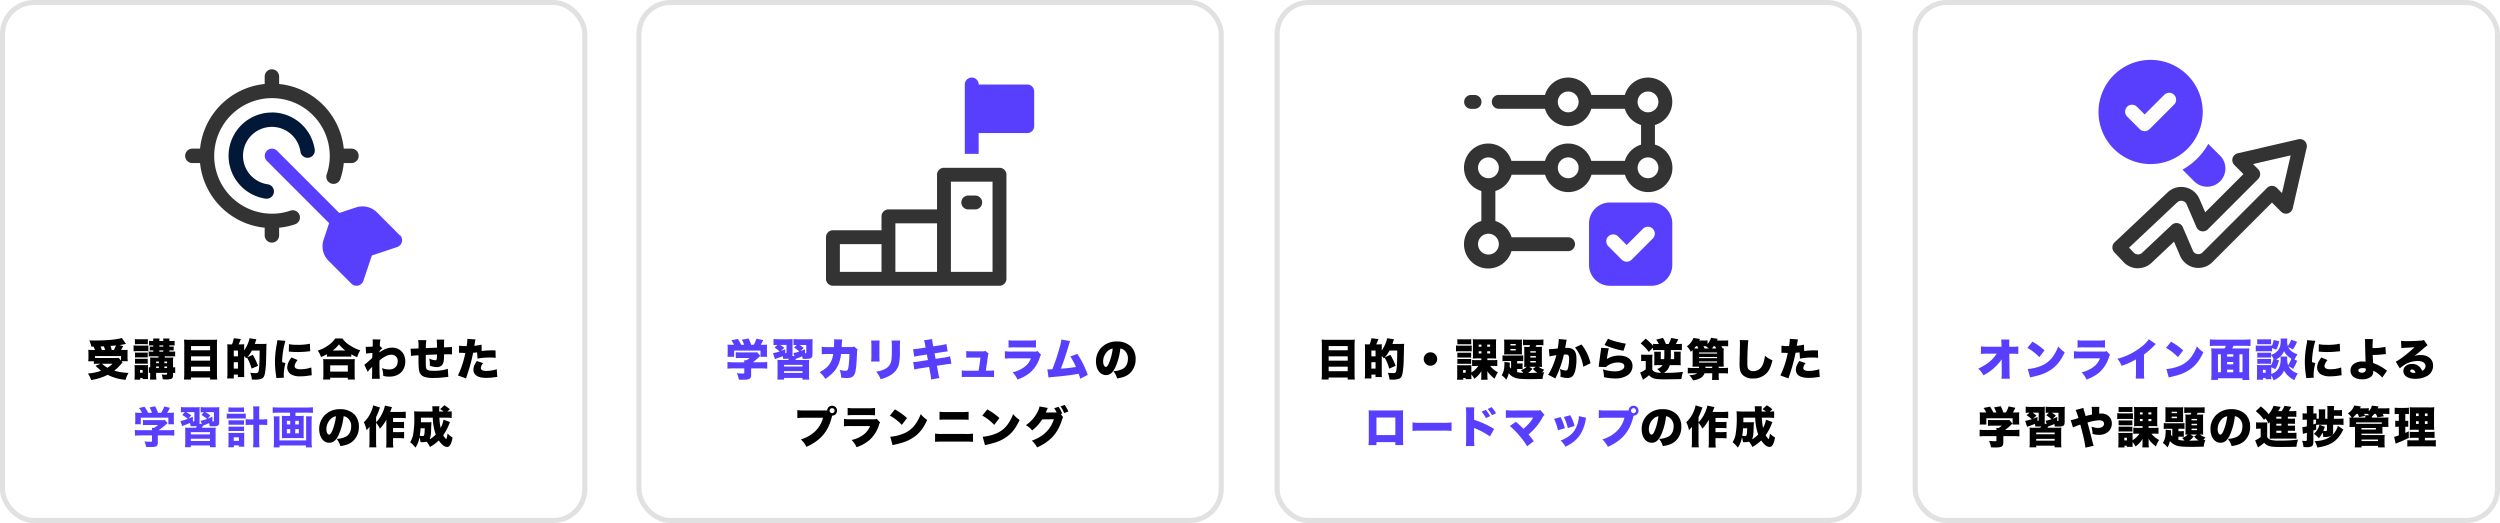 <svg xmlns="http://www.w3.org/2000/svg" width="1477" height="309" viewBox="0 0 1477 309"><g id="&#x30B0;&#x30EB;&#x30FC;&#x30D7;_8993" data-name="&#x30B0;&#x30EB;&#x30FC;&#x30D7; 8993" transform="translate(-222 -3760)"><g id="&#x30B0;&#x30EB;&#x30FC;&#x30D7;_8992" data-name="&#x30B0;&#x30EB;&#x30FC;&#x30D7; 8992" transform="translate(0 29)"><g id="&#x9577;&#x65B9;&#x5F62;_4558" data-name="&#x9577;&#x65B9;&#x5F62; 4558" transform="translate(1352 3731)" fill="none" stroke="#e1e1e1" stroke-width="3"><rect width="347" height="309" rx="20" stroke="none"></rect><rect x="1.5" y="1.5" width="344" height="306" rx="18.5" fill="none"></rect></g><g id="&#x30B0;&#x30EB;&#x30FC;&#x30D7;_8991" data-name="&#x30B0;&#x30EB;&#x30FC;&#x30D7; 8991"><path id="&#x30D1;&#x30B9;_13535" data-name="&#x30D1;&#x30B9; 13535" d="M59.072-21.034a21.4,21.4,0,0,1-.39,2.782,56.238,56.238,0,0,0-.988,10.01A54.933,54.933,0,0,0,58.37-.026a10.446,10.446,0,0,1,.13,1.378l4.472-.208A7.278,7.278,0,0,1,62.894-.13a25.655,25.655,0,0,1,1.014-7.28l-2-.676a48.882,48.882,0,0,1,1.976-12.558Zm6.812,6.76c.364.026.546.026.754.052a42.9,42.9,0,0,0,4.472.208c1.794,0,3.692-.1,5.486-.286,1.43-.156,1.69-.182,1.924-.182l-.182-4.446a33.728,33.728,0,0,1-7.748.65,21.717,21.717,0,0,1-4.628-.39Zm1.534,3.458c-.7,1.014-.858,1.274-1.222,1.872a8.148,8.148,0,0,0-1.248,4.056A4.816,4.816,0,0,0,67.34-.754,10.6,10.6,0,0,0,72.722.338,31.839,31.839,0,0,0,77.22,0c1.534-.234,1.534-.234,2.21-.312l-.26-4.6A19.323,19.323,0,0,1,72.7-3.848c-2.21,0-3.38-.65-3.38-1.846,0-.936.546-2.054,1.742-3.588Zm25.74-10.868a19.365,19.365,0,0,1,.13,2.444c.052,3.536.208,8.866.312,10.946a11.308,11.308,0,0,0-1.82-.13,8.366,8.366,0,0,0-5.07,1.378,4.706,4.706,0,0,0-2.028,3.9A4.807,4.807,0,0,0,86.476.728,8.876,8.876,0,0,0,91.6,2.08,7.767,7.767,0,0,0,97.032.364a3.984,3.984,0,0,0,1.092-2.938,3.006,3.006,0,0,0-.026-.442,17.457,17.457,0,0,1,5.356,4.082l2.808-4.082c-.286-.182-.364-.234-.832-.546a25.8,25.8,0,0,0-7.384-3.952c-.208-3.536-.208-3.536-.26-4.758,2.34-.052,3.354-.1,5.98-.364,1.066-.1,1.3-.13,1.82-.156l-.286-4.316a31.805,31.805,0,0,1-7.592.754v-.364c0-1.9.078-3.8.182-4.94ZM93.7-4.264v.338a2.623,2.623,0,0,1-.13,1.118,2.258,2.258,0,0,1-2.158.988c-1.3,0-2.106-.52-2.106-1.378,0-.806.988-1.326,2.548-1.326A5.861,5.861,0,0,1,93.7-4.264ZM114.712-16.38c.52-.052,1.014-.1,1.716-.13,3.666-.182,4.706-.234,6.084-.39-3.224,3.2-8.71,7.462-11.1,8.58l2.418,3.952a19.334,19.334,0,0,1,2.5-1.95,14.951,14.951,0,0,1,8.008-2.392c2.886,0,4.654,1.118,4.654,2.938a2.921,2.921,0,0,1-2.054,2.834,6.116,6.116,0,0,0-1.2-2.054,6.1,6.1,0,0,0-4.654-2c-3.016,0-5.174,1.742-5.174,4.16,0,2.886,2.678,4.628,7.072,4.628A14.133,14.133,0,0,0,129.87.156a6.791,6.791,0,0,0,3.588-6.11,5.771,5.771,0,0,0-1.9-4.5A7.991,7.991,0,0,0,126-12.22a12.439,12.439,0,0,0-3.562.468c1.742-1.274,2.21-1.664,3.588-2.834,3.51-3.016,3.51-3.016,4.186-3.406l-2.132-3.146a5.241,5.241,0,0,1-1.976.364c-2.626.208-5.512.312-7.826.312a29.1,29.1,0,0,1-3.744-.182Zm8.346,14.612a3.946,3.946,0,0,1-.858.078c-1.4,0-2.236-.442-2.236-1.144a.9.9,0,0,1,1.014-.858C121.992-3.692,122.72-3.016,123.058-1.768ZM-131.2,21.7c-1.586,0-2.262-.026-3.2-.1a17.006,17.006,0,0,1,.1,2.184v2.86a12.228,12.228,0,0,1-.13,2.158h3.952V25.128h15.548v3.666h3.952a17.377,17.377,0,0,1-.13-2.132V23.776a16.249,16.249,0,0,1,.1-2.184c-.884.078-1.638.1-3.25.1h-.52a29.091,29.091,0,0,0,1.456-2.756l-3.978-.858A18.535,18.535,0,0,1-118.9,21.7h-1.534a21.761,21.761,0,0,0-1.534-3.718l-3.952.7a15.91,15.91,0,0,1,1.352,3.016h-1.742a27.346,27.346,0,0,0-1.976-3.458l-3.822.78a18.6,18.6,0,0,1,1.56,2.678Zm10.764,13.962h5.772a33.962,33.962,0,0,1,3.718.156V31.862a33.533,33.533,0,0,1-3.666.182h-4.81a43.079,43.079,0,0,0,3.64-3.094c.39-.364.494-.468.78-.7l-1.9-2.158a12.863,12.863,0,0,1-2.054.1h-7.774a27.64,27.64,0,0,1-2.782-.1V29.6a26.436,26.436,0,0,1,2.756-.1h5.382a9.491,9.491,0,0,1-1.768,1.326h-1.43a8.024,8.024,0,0,1,.078,1.222h-6.4a28.84,28.84,0,0,1-3.536-.182v3.952a32.621,32.621,0,0,1,3.588-.156h6.344v2.47c0,.468-.182.546-1.222.546-.728,0-1.716-.078-3.146-.208a15.274,15.274,0,0,1,1.144,3.822c1.222.052,1.924.078,2.366.078,4.03,0,4.914-.572,4.914-3.094ZM-84.188,21.15a24.463,24.463,0,0,1,.1-2.808,18.086,18.086,0,0,1-2.5.1h-5.59a29.742,29.742,0,0,1-3.224-.156v3.64c.728-.078,1.014-.078,1.924-.1l-1.586,1.534a16.727,16.727,0,0,1,3.068,2.34,20.334,20.334,0,0,1-3.458.858l.624,1.924-1.248-.208a7.367,7.367,0,0,0,.1-1.4v-5.8c0-1.638.026-2.21.078-2.782a17.921,17.921,0,0,1-2.73.13h-5.434a27.271,27.271,0,0,1-3.146-.156V21.93a12.26,12.26,0,0,1,2.288-.13l-1.742,1.56a15.715,15.715,0,0,1,3.016,2.288,24.177,24.177,0,0,1-3.874.988l1.144,3.562a8.827,8.827,0,0,1,1.326-.52c1.014-.364,2.262-.832,3.276-1.248a9.625,9.625,0,0,1,.234,1.534c.91.026,1.352.026,1.9.026a11.352,11.352,0,0,0,1.534-.078,5.091,5.091,0,0,1-.494.78h-3.458a26.374,26.374,0,0,1-2.86-.078c.052.832.078,1.326.078,3.068V38.96a25.442,25.442,0,0,1-.13,3.328h3.978V41.3h10.868v.988h4a24.707,24.707,0,0,1-.13-3.328V33.63a21.075,21.075,0,0,1,.13-3.016A26.4,26.4,0,0,1-89,30.692h-5.408c.338-.468.338-.468.52-.754.416-.156.546-.208,1.092-.416a25.538,25.538,0,0,0,2.522-1.014,11.809,11.809,0,0,1,.234,1.482c.6,0,1.456.026,1.794.026,2.054,0,2.912-.156,3.432-.65.468-.416.624-.988.624-2.47Zm-16.64,2.366a16.678,16.678,0,0,0-2.418-1.716h3.692v4.368c0,.416-.078.468-.7.494l-.026-2.314c-1.3.546-1.768.754-2.548,1.014Zm11.44.052a17.07,17.07,0,0,0-2.47-1.742h4v4.368c0,.442-.078.494-.754.52V24.348c-1.4.6-1.82.78-2.652,1.066Zm-11.6,9.984H-90.09v1.014h-10.894Zm0,3.718H-90.09v1.066h-10.894Zm23.27-17.056a31.915,31.915,0,0,1,1.664,4.758c-.338.1-.494.156-.884.26a19.561,19.561,0,0,1-3.692,1.014l1.352,4.29a38.571,38.571,0,0,1,4.316-1.664c.884,3.276,1.43,5.408,1.664,6.422a58.709,58.709,0,0,1,1.378,7.176l4.888-1.118a8.263,8.263,0,0,1-.494-1.4c-1.3-5.278-2.548-10.088-3.2-12.3A28.057,28.057,0,0,1-63.778,26.3c1.82,0,2.834.728,2.834,2.054,0,1.508-1.378,2.47-3.536,2.47a11.252,11.252,0,0,1-3.9-.78,19.019,19.019,0,0,1,.676,4.342,15.008,15.008,0,0,0,3.692.52,8.416,8.416,0,0,0,5.252-1.586A6.358,6.358,0,0,0-56.316,28.3a6.228,6.228,0,0,0-.754-3.12,6.237,6.237,0,0,0-5.616-2.86,9.919,9.919,0,0,0-1.118.052V20.318a16.853,16.853,0,0,1,.13-1.95H-68.3a11.113,11.113,0,0,1,.208,2.7c.026,1.222.026,1.222.052,1.82-1.378.286-1.924.416-3.77.91-.416-1.456-.442-1.534-.78-2.7a13.8,13.8,0,0,1-.52-2.106ZM-44.07,39.142a15.876,15.876,0,0,1,1.742,2.626,14.562,14.562,0,0,0,4.186-4.5,14.38,14.38,0,0,0-.052,1.56v1.144a15.767,15.767,0,0,1-.13,2.366h3.874a16.916,16.916,0,0,1-.156-2.418v-1.17c0-.7,0-.7-.052-1.534a12.153,12.153,0,0,0,1.82,2.314,21.791,21.791,0,0,0,2.548,2.21,18.556,18.556,0,0,1,1.924-3.8A12.955,12.955,0,0,1-32.942,34.2h1.664a20.347,20.347,0,0,1,2.522.1V30.64a18.346,18.346,0,0,1-2.73.13h-3.146V29.756h2.678a23.423,23.423,0,0,1,2.548.1,21.449,21.449,0,0,1-.1-2.522V20.916a19.607,19.607,0,0,1,.1-2.5c-.52.052-1.144.078-2.158.078h-9.2c-1.144,0-1.82-.026-2.47-.078a19.055,19.055,0,0,1,.1,2.392v6.63a20.343,20.343,0,0,1-.1,2.418,19,19,0,0,1,2.314-.1h2.756V30.77H-40.9a18.346,18.346,0,0,1-2.73-.13v3.666a20.08,20.08,0,0,1,2.522-.1h1.092a12.328,12.328,0,0,1-4.056,3.874V35.424a14.249,14.249,0,0,1,.052-1.716,13.407,13.407,0,0,1-1.586.078H-50.57a17.442,17.442,0,0,1-1.95-.052,14.557,14.557,0,0,1,.1,1.924v4.186c0,.806-.052,1.716-.13,2.522h3.692V41.3h1.4V42h3.458a12.522,12.522,0,0,1-.078-1.586Zm5.954-17.55v1.274h-1.612V21.592Zm3.406,0h1.716v1.274H-34.71Zm-3.406,3.952v1.274h-1.612V25.544Zm3.406,0h1.742v1.274H-34.71ZM-48.958,36.62h1.534v1.586h-1.534Zm-3.38-15.158c.65-.052,1.3-.078,2.314-.078h3.562c1.04,0,1.638.026,2.314.078V18.394a17.945,17.945,0,0,1-2.314.1h-3.562a17.689,17.689,0,0,1-2.314-.1Zm-.806,4.16a16.216,16.216,0,0,1,2.106-.1h5.122a12.983,12.983,0,0,1,2.054.078V22.138c-.65.052-1.04.078-2.106.078h-5.07a11.592,11.592,0,0,1-2.106-.13Zm.806,3.666a12.5,12.5,0,0,1,1.534-.052h5.148a11.149,11.149,0,0,1,1.456.052V26.35a10.123,10.123,0,0,1-1.456.052H-50.8a12.5,12.5,0,0,1-1.534-.052Zm0,3.692a11.808,11.808,0,0,1,1.482-.052h5.1c.806,0,1.17.026,1.56.052V30.042a10.544,10.544,0,0,1-1.482.052H-50.8a12.5,12.5,0,0,1-1.534-.052Zm31.746,2.808a5.832,5.832,0,0,1-.858-1.04c.052-.754.078-1.118.078-1.612s0-.546.026-.91l-3.224-.39c.026.312.052.546.052.728,0,.884-.1,2.262-.182,2.912a9.987,9.987,0,0,1-1.482,4.212,12.428,12.428,0,0,1,2.73,2.626A12.275,12.275,0,0,0-22,38.518a8.509,8.509,0,0,0,4.654,2.964c1.794.39,4,.52,8.866.52.754,0,.754,0,4.082-.078,1.586-.026,2.366-.052,2.366-.052a15.108,15.108,0,0,1,.988-3.978c-.572.052-.962.1-1.2.13a13.851,13.851,0,0,1,1.222-1.612,10.645,10.645,0,0,1-3.3-1.69,17.222,17.222,0,0,1,2,.078,23.553,23.553,0,0,1-.1-2.444V24.92c0-.884.026-1.482.078-2.054a14.918,14.918,0,0,1-2.08.078H-6.136c.182-.39.39-.832.494-1.066h1.586a24.062,24.062,0,0,1,2.548.13V18.576a25.189,25.189,0,0,1-2.964.13h-6.136c-1.274,0-2.08-.026-2.938-.1v3.38c.806-.078,1.69-.1,2.548-.1H-9.36a10.41,10.41,0,0,1-.468,1.066h-.988a14.72,14.72,0,0,1-2.08-.078,16.787,16.787,0,0,1,.1,2.028V32.85a14.713,14.713,0,0,1-.1,1.95,13.574,13.574,0,0,1,1.508-.078A9.117,9.117,0,0,1-14.82,36.75a12.53,12.53,0,0,1,1.4,1.534A17.564,17.564,0,0,1-17,37.842V36h1.092a15.963,15.963,0,0,1,2.106.1V32.668c-.7.052-1.222.078-2.106.078H-17v-1.43h1.222a18.911,18.911,0,0,1,2.366.078V27.962a13.9,13.9,0,0,1-1.976.1h-7.826a17.439,17.439,0,0,1-2.444-.1V31.42a17.682,17.682,0,0,1,2.444-.1h2.626Zm10.686-1.066h3.874l-1.69,1.2A11.139,11.139,0,0,0-5.07,38.206c-1.846.078-3.77.13-5.512.13a11.254,11.254,0,0,0,2.6-2.444Zm.676-9.23h3.25v.832H-9.23Zm0,2.886h3.25v.858H-9.23Zm0,2.886h3.25v.858H-9.23Zm-15.418-5.98a14.2,14.2,0,0,1-.1,2.158c.806-.052,1.378-.078,2.21-.078h6.188c.832,0,1.4.026,2.21.078a13.781,13.781,0,0,1-.078-2.132V20.76a15.184,15.184,0,0,1,.078-2.184,15.434,15.434,0,0,1-2.262.078h-6.136a20.064,20.064,0,0,1-2.21-.078,17.533,17.533,0,0,1,.1,2.184Zm3.666-4.056h3.12v.884h-3.12Zm0,2.938h3.12v.884h-3.12Zm37.336-.26a4.357,4.357,0,0,1,2.184.91,6.118,6.118,0,0,1,2.288,5.122c0,2.782-1.118,4.966-3.12,6.032a13.522,13.522,0,0,1-5.46,1.326,12.775,12.775,0,0,1,2.21,4.264c3.64-.572,5.694-1.4,7.462-2.99a11.188,11.188,0,0,0,3.458-8.4,10.338,10.338,0,0,0-2.548-7.228,11.594,11.594,0,0,0-8.476-3.2A12.431,12.431,0,0,0,4.94,23.568,11.558,11.558,0,0,0,1.95,31.5c0,4.758,2.444,8.086,5.928,8.086,2.366,0,4.108-1.456,5.616-4.784A36.423,36.423,0,0,0,16.354,23.906Zm-4.5.052a33.71,33.71,0,0,1-1.95,7.93c-.78,1.976-1.456,2.886-2.106,2.886-.91,0-1.612-1.456-1.612-3.3a8.412,8.412,0,0,1,2.834-6.188A5.2,5.2,0,0,1,11.856,23.958Zm35.8,8.528h1.534a21.689,21.689,0,0,1,2.678.078V29.418a22.173,22.173,0,0,1-2.678.078H47.658V28.352h1.534a21.448,21.448,0,0,1,2.678.078V25.284a21.449,21.449,0,0,1-2.678.078H47.658V24.218h2.964a14.176,14.176,0,0,1,2.054.1V20.76A19.086,19.086,0,0,1,50,20.89H48.2c.286-.416.806-1.274,1.222-2.028.182-.312.182-.312.312-.52L45.656,17.8a16.637,16.637,0,0,1-1.612,3.094H41.938c.468-.7.884-1.378,1.482-2.47l-4.212-.7a14.6,14.6,0,0,1-2.886,4.966,25.915,25.915,0,0,0-4.654-4.576L28.73,20.916a24.653,24.653,0,0,1,4.836,5.148l.884-.884a13.647,13.647,0,0,1,1.794,3.068,5.883,5.883,0,0,0,.806-.988c-.026.494-.026.91-.026,1.092v6.214a23.111,23.111,0,0,1-.078,2.626,23.359,23.359,0,0,1,2.626-.078H50.1a23.687,23.687,0,0,1,2.652.1V33.63a23.259,23.259,0,0,1-2.7.1H47.658Zm-3.8,0v1.248H40.846V32.486Zm0-2.99H40.846V28.352h3.016Zm0-4.134H40.846V24.218h3.016ZM28.886,31.394a9.234,9.234,0,0,1,1.638-.13h1.092v4.914a13,13,0,0,1-3.276,1.976l1.69,4.212c.182-.13.26-.208.416-.312a26.472,26.472,0,0,0,3.224-2.5c1.872,2.08,3.536,2.522,9.308,2.522,3.224,0,7.67-.052,9.75-.13a19.64,19.64,0,0,1,.962-4.238,77.321,77.321,0,0,1-11,.6,19.926,19.926,0,0,1-5.07-.416,3.585,3.585,0,0,1-2.158-1.69V30.432a26.851,26.851,0,0,1,.1-2.938,15.034,15.034,0,0,1-2,.1H31.044a12.965,12.965,0,0,1-2.158-.13ZM64.4,29.028a22.662,22.662,0,0,1,2.6-.1h3.77v2.964c0,.6-.234.78-1.014.78a9.393,9.393,0,0,1-1.144-.078,23.56,23.56,0,0,0,.884-2.47l-3.146-1.17a11.607,11.607,0,0,1-3.3,5.408,12.07,12.07,0,0,1,2.912,2.548,15.763,15.763,0,0,0,2.21-3.328,13.549,13.549,0,0,1,.416,2.626c4.472-.026,5.824-.728,5.824-3.016V28.924h3.146c.91,0,2.106.052,2.99.13v-3.8a31.832,31.832,0,0,1-3.224.13H74.88V23.672h2.236a16.741,16.741,0,0,1,2.522.13V20.214a16.786,16.786,0,0,1-2.5.13H74.88v-.338a15.644,15.644,0,0,1,.1-2.132h-4.03a14.71,14.71,0,0,1,.1,2.028v5.486H69.706V21.826a14.379,14.379,0,0,1,.1-1.976H65.884a15.2,15.2,0,0,1,.1,2.028v3.51c-.572-.026-.936-.052-1.352-.078V22.216a6.462,6.462,0,0,1-1.144.078h-.754V20.526a16.975,16.975,0,0,1,.13-2.652H58.76a17.182,17.182,0,0,1,.13,2.652v1.768h-.6a11.012,11.012,0,0,1-1.924-.13v3.874a17.311,17.311,0,0,1,1.9-.1h.624V29.86a14.618,14.618,0,0,1-2.678.494l.338,3.978c.754-.208,1.534-.442,2.34-.65v4c0,.728-.13.858-.884.858a18.367,18.367,0,0,1-1.95-.13,11.587,11.587,0,0,1,.832,3.692c.884.052,1.274.078,1.742.078a6.538,6.538,0,0,0,3.172-.546c.676-.468.936-1.248.936-2.7V32.408c.7-.26.806-.312,1.664-.624Zm-.13-.806c-.91.338-.988.364-1.534.546V25.934h.728c.26,0,.572.026.806.026ZM77.22,29.574a11.622,11.622,0,0,1-5.9,7.28c-2.132,1.092-4.056,1.534-7.826,1.82A13.487,13.487,0,0,1,65.1,42.418c5.668-.91,8.84-2.288,11.544-5.044A18.019,18.019,0,0,0,79.872,32.8c.26-.494.39-.676.6-1.014Zm20.072-4.862v-.65a11.656,11.656,0,0,0,1.456-1.534h.91a12.342,12.342,0,0,1,.936,2l3.822-.6c-.286-.572-.364-.728-.754-1.4h1.378a17.042,17.042,0,0,1,2.6.13V19.1a19.109,19.109,0,0,1-2.808.13H100.75c.26-.546.26-.546.494-1.092l-3.926-.52a6.369,6.369,0,0,1-1.846,3.3V19.07a11.136,11.136,0,0,1-2.418.156H90.3c.182-.416.26-.6.494-1.092l-3.9-.546a8.583,8.583,0,0,1-3.77,4.6,13.62,13.62,0,0,1,2.054,2.184l.234.338c-.624-.026-.91-.026-1.352-.078a12.9,12.9,0,0,1,.078,1.716v2.158a10.825,10.825,0,0,1-.1,1.716h3.3v8.918a28.585,28.585,0,0,1-.13,3.2h3.978V41.4h9.776v.936h3.952a21.88,21.88,0,0,1-.13-2.34V36.932a16.48,16.48,0,0,1,.1-1.976c-.572.052-1.066.078-1.872.078H91.182V34.2h10.712c.624,0,1.17.026,1.716.052-.052-.572-.078-1.144-.078-2.08v-1.95h3.588a10.165,10.165,0,0,1-.1-1.742v-2.21a11.053,11.053,0,0,1,.078-1.638c-.728.052-1.248.078-2.964.078ZM89,22.5a11.378,11.378,0,0,1,.676,1.95l3.64-.7A11.173,11.173,0,0,0,92.69,22.5h1.4c.26,0,.416,0,.754.026.338.286.39.364.858.806h-2.34a5.524,5.524,0,0,1,.052,1.014v.364h-7.41a12.7,12.7,0,0,0,2.21-2.21Zm14.2,5.824a13.628,13.628,0,0,1-1.482.052H89c-.442,0-.65,0-1.066-.026v-.78h15.262ZM91.182,30.874h8.5v.884h-8.5Zm0,6.786h9.75v.91h-9.75Zm33.774.494H121.03a18.494,18.494,0,0,1-2.782-.13v3.822a23.7,23.7,0,0,1,3.328-.156h10.218a21.851,21.851,0,0,1,3.276.156V38.024a20.24,20.24,0,0,1-2.964.13h-3.484V36.646h2.808a20.982,20.982,0,0,1,2.912.13V33.058a20.02,20.02,0,0,1-2.964.13h-2.756v-1.3h2.99c1.534,0,1.768,0,2.548.052a28.376,28.376,0,0,1-.13-3.64V22.424c0-1.742.052-3.042.13-3.848a22.5,22.5,0,0,1-3.432.13h-7.436a34.736,34.736,0,0,1-3.666-.13,31.005,31.005,0,0,1,.13,3.666v6.24c0,1.794-.026,2.756-.1,3.484.7-.052,1.248-.078,2.99-.078h2.314v1.3h-2.418a21.347,21.347,0,0,1-2.86-.1V36.75a23.184,23.184,0,0,1,2.886-.1h2.392Zm0-15.886V23.8H123.37V22.268Zm3.666,0h1.586V23.8h-1.586Zm-3.666,4.576v1.612H123.37V26.844Zm3.666,0h1.586v1.612h-1.586ZM113.23,22.58v4.056H113a13.189,13.189,0,0,1-1.9-.1V30.2a12.733,12.733,0,0,1,1.82-.1h.312v5.1a17.12,17.12,0,0,1-2.782.858l.91,4.082c.364-.182.39-.182.572-.26,3.588-1.482,5.122-2.158,7.2-3.2l-.026-3.874c-.936.468-1.2.572-2.054.936v-3.64h.156c.572,0,.988.026,1.586.078v-3.64a10.376,10.376,0,0,1-1.586.1h-.156V22.58h.338a14.108,14.108,0,0,1,1.794.1V18.862a20.462,20.462,0,0,1-2.47.13h-3.432a21.61,21.61,0,0,1-2.5-.13v3.822a15.688,15.688,0,0,1,1.82-.1Z" transform="translate(1526 3953)"></path><path id="&#x30D1;&#x30B9;_13534" data-name="&#x30D1;&#x30B9; 13534" d="M-80.418-6.708l.052,4.94V-1.4a19.065,19.065,0,0,1-.208,3.172h4.992a34.6,34.6,0,0,1-.182-3.588l-.13-11.206h1.664a31.317,31.317,0,0,1,3.64.13v-4.446a22.47,22.47,0,0,1-3.718.208h-1.638v-1.742a23.214,23.214,0,0,1,.1-2.522H-80.7a26.729,26.729,0,0,1,.156,2.938l.026,1.3H-88.66a31.09,31.09,0,0,1-4-.208V-12.9a37.684,37.684,0,0,1,3.926-.156h5.356c-2.392,3.718-5.642,6.37-10.894,8.866A12.064,12.064,0,0,1-91.208-.26,29.016,29.016,0,0,0-80.392-9.724c-.026.962-.026,1.326-.026,1.976Zm15.184-9.75a27.768,27.768,0,0,1,7.072,5.486l3.068-4.056a37.929,37.929,0,0,0-7.15-5.1Zm1.612,17.472c.7-.208.858-.234,1.872-.468,4.836-1.118,7.306-2.08,10.114-3.9,3.64-2.34,6.11-5.408,8.476-10.53a16.785,16.785,0,0,1-3.822-3.484,23.937,23.937,0,0,1-2.548,5.1A15.635,15.635,0,0,1-57.148-5.85a26.089,26.089,0,0,1-7.826,1.872ZM-35.568-16.64a33.947,33.947,0,0,1,3.77-.13h8.424c1.794,0,3.016.052,4,.13v-4.368a24.936,24.936,0,0,1-4.082.208h-8.294a23.708,23.708,0,0,1-3.822-.208Zm-2.158,6.5a38.992,38.992,0,0,1,4.134-.156h11.258a11.311,11.311,0,0,1-4,5.2A17.911,17.911,0,0,1-33.2-2.054,14.5,14.5,0,0,1-30.29,2.21a23.4,23.4,0,0,0,7.41-4.056,19.589,19.589,0,0,0,5.772-8.918A5.214,5.214,0,0,1-16.38-12.4l-2.028-2.184a4.231,4.231,0,0,1-2.08.286H-33.54a27.528,27.528,0,0,1-4.186-.208Zm44.2-11.414A19.078,19.078,0,0,1,1.742-16.8a37.672,37.672,0,0,1-13.806,6.76,13.961,13.961,0,0,1,2.5,4.186A44.256,44.256,0,0,0-1.066-9.7v7.176a35.325,35.325,0,0,1-.156,4.186H3.822a37.159,37.159,0,0,1-.156-4.212v-10.01a43.582,43.582,0,0,0,6.006-5.226,9.3,9.3,0,0,1,1.014-.962Zm10.192,5.1a27.768,27.768,0,0,1,7.072,5.486l3.068-4.056a37.929,37.929,0,0,0-7.15-5.1ZM18.278,1.014c.7-.208.858-.234,1.872-.468,4.836-1.118,7.306-2.08,10.114-3.9,3.64-2.34,6.11-5.408,8.476-10.53a16.785,16.785,0,0,1-3.822-3.484,23.937,23.937,0,0,1-2.548,5.1A15.635,15.635,0,0,1,24.752-5.85a26.089,26.089,0,0,1-7.826,1.872ZM46.436-16.12c-1.4,0-2.262-.026-3.068-.1.1,1.144.156,2.08.156,3.406V-1.4c0,1.69-.052,2.7-.156,3.874h4V1.482H61.88V2.5h4c-.078-1.2-.13-2.444-.13-3.874v-11.44a30.059,30.059,0,0,1,.13-3.406,30.4,30.4,0,0,1-3.042.1H55.77a14.535,14.535,0,0,0,.78-1.586H63c1.456,0,2.522.052,3.614.13V-21.5c-1.222.1-2.34.156-3.64.156h-16.8c-1.352,0-2.392-.052-3.588-.156v3.926c1.092-.078,2.184-.13,3.64-.13h5.824a8.977,8.977,0,0,1-.78,1.586Zm9.958,3.406v1.43h-3.64v-1.43Zm3.666,0h1.82V-2.08H60.06ZM56.394-2.08h-3.64V-3.614h3.64Zm-7.28,0H47.372V-12.714h1.742Zm3.64-6.058h3.64V-6.76h-3.64ZM92.612-9.49a15.639,15.639,0,0,1,1.794-3.224A9.727,9.727,0,0,1,90.35-14.9a6.347,6.347,0,0,1-1.482-2.028A16.379,16.379,0,0,1,91.6-15.5a23.824,23.824,0,0,0,2.5-4.55L90.636-21.32a14.415,14.415,0,0,1-2,3.8,10.608,10.608,0,0,1-.39-3.068,7.725,7.725,0,0,1,.1-1.4h-4a5.677,5.677,0,0,1,.1,1.144c0,2.574-.416,4.212-1.43,5.59a7.745,7.745,0,0,1-4.29,2.86v-1.274a10.732,10.732,0,0,1-1.456.052H72.124a12.5,12.5,0,0,1-1.534-.052v2.938a11.843,11.843,0,0,1,1.534-.052h5.148a11.361,11.361,0,0,1,1.456.052v-1.508A11.516,11.516,0,0,1,80.21-10.01a17.046,17.046,0,0,1-1.352,3.64,8.7,8.7,0,0,1-1.456.078H72.2a17.549,17.549,0,0,1-1.846-.078,14.969,14.969,0,0,1,.1,1.95V-.182c0,.806-.052,1.664-.13,2.548h3.718V1.274H75.53v.754h3.38A12.412,12.412,0,0,1,78.858.286v-.6a14.384,14.384,0,0,1,1.3,2.99A11.234,11.234,0,0,0,83.486.754,9.184,9.184,0,0,0,86.4-3.068,13.649,13.649,0,0,0,92.56,2.6a16.5,16.5,0,0,1,2-3.9c-2.73-.988-4.5-2.366-5.486-4.316a16.178,16.178,0,0,1,2.678,1.534,22.122,22.122,0,0,0,2.418-4.836Zm-8.294-1.872a8.08,8.08,0,0,1,.078,1.118,11.476,11.476,0,0,1-1.04,5.616,7.677,7.677,0,0,1-4.5,3.562V-5.018l2.5,1.118a24.613,24.613,0,0,0,2.08-5.226L81.718-9.62a9.922,9.922,0,0,0,4.732-4.914,7.511,7.511,0,0,0,1.768,2.522,14.5,14.5,0,0,0,2.47,1.924,15.1,15.1,0,0,1-1.846,3.9,11.66,11.66,0,0,1-.6-3.874,9.172,9.172,0,0,1,.078-1.3ZM73.918-3.51h1.638v1.742H73.918ZM79.3-16.354l2.522.936a17.856,17.856,0,0,0,1.742-4.992l-3.276-.7a14.154,14.154,0,0,1-.988,3.328v-.078a20.443,20.443,0,0,1-2.106.078H71.812a11.592,11.592,0,0,1-2.106-.13v3.536a15.468,15.468,0,0,1,2.106-.1h5.434A12.249,12.249,0,0,1,79.3-14.4Zm-8.736-2.21c.676-.052,1.248-.078,2.34-.078h3.484c1.17,0,1.638.026,2.34.078v-3.042a17.631,17.631,0,0,1-2.34.1H72.9a17.382,17.382,0,0,1-2.34-.1ZM70.59-7.046c.416-.026.754-.052,1.482-.052h5.122c.78,0,1.222.026,1.534.052V-9.984a10.75,10.75,0,0,1-1.482.052H72.124c-.78,0-1.092-.026-1.534-.052Z" transform="translate(1485 3953)" fill="#583ffe"></path></g><g id="research" transform="translate(1460.799 3765.37)"><path id="&#x30D1;&#x30B9;_13461" data-name="&#x30D1;&#x30B9; 13461" d="M18.106,88.731a11.634,11.634,0,0,1-8.537-3.694L4.11,79.25A4.085,4.085,0,0,1,3,76.295a3.977,3.977,0,0,1,1.272-2.873L35.631,43.871a11.7,11.7,0,0,1,18.8,3.9l3.407,7.88L80.41,33.076,75.033,27.7a4.11,4.11,0,0,1,2.011-6.9l35.831-8.291a4.015,4.015,0,0,1,3.817,1.108,4.223,4.223,0,0,1,1.108,3.817L109.55,53.27a4.11,4.11,0,0,1-6.9,2.011L97.278,49.9,62.1,85.078a11.727,11.727,0,0,1-19.085-3.653l-3.612-8.414L26.151,85.489a11.641,11.641,0,0,1-8.044,3.2ZM12.894,76.623l2.668,2.832a3.545,3.545,0,0,0,4.966.164l17.525-16.5a4.118,4.118,0,0,1,3.653-1.026,4.009,4.009,0,0,1,2.914,2.381l5.91,13.791a3.333,3.333,0,0,0,2.586,2.052,3.515,3.515,0,0,0,3.16-.985L94.364,41.244a4.087,4.087,0,0,1,5.787,0l3.037,3.037,5.13-22.245-22.245,5.13L89.111,30.2a4.087,4.087,0,0,1,0,5.787L59.354,65.747a4.129,4.129,0,0,1-6.69-1.313L46.877,50.971a3.483,3.483,0,0,0-5.623-1.149l-28.4,26.719Z" transform="translate(6.207 35.399)" fill="#333"></path><g id="&#x30B0;&#x30EB;&#x30FC;&#x30D7;_8968" data-name="&#x30B0;&#x30EB;&#x30FC;&#x30D7; 8968" transform="translate(1 1)"><path id="&#x30D1;&#x30B9;_13462" data-name="&#x30D1;&#x30B9; 13462" d="M35.253,20.026,28.317,13.09A39.074,39.074,0,0,1,13.09,28.317l6.936,6.936a10.8,10.8,0,0,0,15.268,0,10.8,10.8,0,0,0,0-15.227Z" transform="translate(36.531 36.531)" fill="#583ffd"></path><path id="&#x30D1;&#x30B9;_13463" data-name="&#x30D1;&#x30B9; 13463" d="M62.565,31.782A30.782,30.782,0,1,0,31.782,62.565,30.794,30.794,0,0,0,62.565,31.782Zm-16.91-4.351L31.167,41.92a4.03,4.03,0,0,1-2.914,1.19,4.2,4.2,0,0,1-2.914-1.19L17.91,34.491A4.092,4.092,0,0,1,23.7,28.7l4.556,4.556L39.868,21.645a4.092,4.092,0,0,1,5.787,5.787Z" transform="translate(-1 -1)" fill="#583ffd"></path></g></g></g><g id="&#x30B0;&#x30EB;&#x30FC;&#x30D7;_8988" data-name="&#x30B0;&#x30EB;&#x30FC;&#x30D7; 8988" transform="translate(0 29)"><g id="&#x9577;&#x65B9;&#x5F62;_4556" data-name="&#x9577;&#x65B9;&#x5F62; 4556" transform="translate(598 3731)" fill="none" stroke="#e1e1e1" stroke-width="3"><rect width="347" height="309" rx="20" stroke="none"></rect><rect x="1.5" y="1.5" width="344" height="306" rx="18.5" fill="none"></rect></g><g id="&#x30B0;&#x30EB;&#x30FC;&#x30D7;_8987" data-name="&#x30B0;&#x30EB;&#x30FC;&#x30D7; 8987"><g id="&#x30B0;&#x30EB;&#x30FC;&#x30D7;_8986" data-name="&#x30B0;&#x30EB;&#x30FC;&#x30D7; 8986"><path id="&#x30D1;&#x30B9;_13531" data-name="&#x30D1;&#x30B9; 13531" d="M-102.986-18.3c-1.586,0-2.262-.026-3.2-.1a17.008,17.008,0,0,1,.1,2.184v2.86a12.229,12.229,0,0,1-.13,2.158h3.952v-3.666H-86.71v3.666h3.952a17.377,17.377,0,0,1-.13-2.132v-2.886a16.249,16.249,0,0,1,.1-2.184c-.884.078-1.638.1-3.25.1h-.52A29.091,29.091,0,0,0-85.1-21.06l-3.978-.858A18.535,18.535,0,0,1-90.688-18.3h-1.534a21.761,21.761,0,0,0-1.534-3.718l-3.952.7A15.91,15.91,0,0,1-96.356-18.3H-98.1a27.347,27.347,0,0,0-1.976-3.458l-3.822.78a18.6,18.6,0,0,1,1.56,2.678ZM-92.222-4.342h5.772a33.962,33.962,0,0,1,3.718.156V-8.138a33.533,33.533,0,0,1-3.666.182h-4.81a43.08,43.08,0,0,0,3.64-3.094c.39-.364.494-.468.78-.7l-1.9-2.158a12.863,12.863,0,0,1-2.054.1h-7.774a27.639,27.639,0,0,1-2.782-.1v3.51a26.435,26.435,0,0,1,2.756-.1h5.382a9.491,9.491,0,0,1-1.768,1.326h-1.43a8.024,8.024,0,0,1,.078,1.222h-6.4a28.84,28.84,0,0,1-3.536-.182v3.952a32.621,32.621,0,0,1,3.588-.156h6.344v2.47c0,.468-.182.546-1.222.546-.728,0-1.716-.078-3.146-.208A15.274,15.274,0,0,1-99.5,2.288c1.222.052,1.924.078,2.366.078,4.03,0,4.914-.572,4.914-3.094ZM-55.978-18.85a24.465,24.465,0,0,1,.1-2.808,18.086,18.086,0,0,1-2.5.1h-5.59a29.742,29.742,0,0,1-3.224-.156v3.64c.728-.078,1.014-.078,1.924-.1l-1.586,1.534a16.727,16.727,0,0,1,3.068,2.34,20.334,20.334,0,0,1-3.458.858l.624,1.924-1.248-.208a7.367,7.367,0,0,0,.1-1.4v-5.8c0-1.638.026-2.21.078-2.782a17.921,17.921,0,0,1-2.73.13h-5.434a27.271,27.271,0,0,1-3.146-.156v3.666A12.26,12.26,0,0,1-76.7-18.2l-1.742,1.56a15.715,15.715,0,0,1,3.016,2.288,24.177,24.177,0,0,1-3.874.988L-78.156-9.8a8.827,8.827,0,0,1,1.326-.52c1.014-.364,2.262-.832,3.276-1.248a9.625,9.625,0,0,1,.234,1.534c.91.026,1.352.026,1.9.026a11.352,11.352,0,0,0,1.534-.078,5.091,5.091,0,0,1-.494.78H-73.84a26.374,26.374,0,0,1-2.86-.078c.052.832.078,1.326.078,3.068V-1.04a25.442,25.442,0,0,1-.13,3.328h3.978V1.3h10.868v.988h4a24.707,24.707,0,0,1-.13-3.328V-6.37a21.076,21.076,0,0,1,.13-3.016,26.4,26.4,0,0,1-2.886.078H-66.2c.338-.468.338-.468.52-.754.416-.156.546-.208,1.092-.416a25.539,25.539,0,0,0,2.522-1.014,11.81,11.81,0,0,1,.234,1.482c.6,0,1.456.026,1.794.026,2.054,0,2.912-.156,3.432-.65.468-.416.624-.988.624-2.47Zm-16.64,2.366A16.678,16.678,0,0,0-75.036-18.2h3.692v4.368c0,.416-.078.468-.7.494l-.026-2.314c-1.3.546-1.768.754-2.548,1.014Zm11.44.052a17.07,17.07,0,0,0-2.47-1.742h4v4.368c0,.442-.078.494-.754.52v-2.366c-1.4.6-1.82.78-2.652,1.066Zm-11.6,9.984H-61.88v1.014H-72.774Zm0,3.718H-61.88v1.066H-72.774Zm25.87-14.2a20.29,20.29,0,0,1-3.614-.208l.026,4.446a26.607,26.607,0,0,1,3.51-.156h3.25a13.778,13.778,0,0,1-1.3,4.446c-1.3,2.626-3.3,4.472-6.76,6.292a15.029,15.029,0,0,1,3.38,3.952c5.278-3.484,7.748-6.864,8.892-12.116a22.29,22.29,0,0,0,.39-2.6h4.966a60.06,60.06,0,0,1-.494,7.254c-.338,2.262-.65,2.678-1.9,2.678a14.893,14.893,0,0,1-3.38-.52,12.8,12.8,0,0,1,.884,4.576,30.451,30.451,0,0,0,3.406.208c2.886,0,4.134-.832,4.888-3.25.52-1.716.91-6.058,1.092-11.622A3.247,3.247,0,0,1-29.3-15.47l-2.028-1.768a3.76,3.76,0,0,1-1.742.286H-38.74c.052-.624.052-.624.078-1.326a18.656,18.656,0,0,1,.286-3.146l-4.888-.13a7.276,7.276,0,0,1,.078,1.3c0,.806-.052,2.314-.13,3.328ZM-21.346-20.8a26.031,26.031,0,0,1,.156,3.432v5.148a26.975,26.975,0,0,1-.156,3.8H-16.3a34.037,34.037,0,0,1-.13-3.718v-5.174A31.313,31.313,0,0,1-16.3-20.8Zm12.09,0A25.185,25.185,0,0,1-9.1-17.238v2.7a44.151,44.151,0,0,1-.286,5.512A6.712,6.712,0,0,1-13.26-3.978a16.774,16.774,0,0,1-5.148,1.586,11.893,11.893,0,0,1,2.652,4.446A21.776,21.776,0,0,0-10.348-.078a10.693,10.693,0,0,0,5.408-6.6,33.6,33.6,0,0,0,.6-7.566V-17.29c0-1.664.026-2.054.13-3.51Zm20.124,4.134-3.614.546a26.125,26.125,0,0,1-3.822.416l.7,4.446a30.863,30.863,0,0,1,3.874-.728l3.588-.572.6,3.276L7.228-8.5a30.441,30.441,0,0,1-3.718.416l.7,4.42a27.79,27.79,0,0,1,3.562-.728L12.922-5.2,13.6-1.456a19.015,19.015,0,0,1,.468,3.614l4.94-.806a23.174,23.174,0,0,1-.78-3.484L17.5-5.9l4.914-.754c2.184-.312,2.184-.312,3.666-.468l-.78-4.394a24.229,24.229,0,0,1-3.744.806l-4.81.728L16.12-13.26l4.056-.624c2.808-.416,2.808-.416,3.692-.494l-.728-4.368a24.77,24.77,0,0,1-3.718.754l-4.056.624L15.08-18.8a21.192,21.192,0,0,1-.364-2.886l-4.784.728a16.744,16.744,0,0,1,.676,2.938ZM46.41-2.99c.364-2.34.78-5.148,1.014-6.89.338-2.548.338-2.548.676-3.2l-1.976-1.638a2.911,2.911,0,0,1-1.482.286H38.35a23.959,23.959,0,0,1-3.484-.156v3.952c.858-.078,1.638-.1,3.38-.1h4.992c-.364,3.406-.494,4.264-1.118,7.748H35.7a22.905,22.905,0,0,1-3.484-.156V.806C33.15.728,34.008.7,35.7.7H47.866c1.326,0,2.574.026,3.432.1V-3.146a29.669,29.669,0,0,1-3.406.156ZM59.852-16.64a33.947,33.947,0,0,1,3.77-.13h8.424c1.794,0,3.016.052,4,.13v-4.368a24.936,24.936,0,0,1-4.082.208H63.674a23.708,23.708,0,0,1-3.822-.208Zm-2.158,6.5a38.992,38.992,0,0,1,4.134-.156H73.086a11.311,11.311,0,0,1-4,5.2,17.911,17.911,0,0,1-6.864,3.042A14.5,14.5,0,0,1,65.13,2.21a23.4,23.4,0,0,0,7.41-4.056,19.589,19.589,0,0,0,5.772-8.918A5.214,5.214,0,0,1,79.04-12.4l-2.028-2.184a4.231,4.231,0,0,1-2.08.286H61.88a27.528,27.528,0,0,1-4.186-.208ZM91.052-21.424a23.093,23.093,0,0,1-1.014,4.654A119.457,119.457,0,0,1,85.722-3.848a4.815,4.815,0,0,1-.65.026l-.806.026c-.286.026-.494.026-.65.026-.13,0-.338,0-.832-.026l.676,4.862A13.648,13.648,0,0,1,84.89.832L90.844.26c4.03-.416,6.682-.78,10.4-1.43a19.83,19.83,0,0,1,.962,2.912L106.652-.52a56.039,56.039,0,0,0-6.188-12.428l-4.082,1.56A42.868,42.868,0,0,1,99.658-5.2,79.717,79.717,0,0,1,90.74-4.186C92.43-8.5,93.548-11.8,95.576-18.538a10.359,10.359,0,0,1,.676-1.924Z" transform="translate(758 3953)" fill="#583ffe"></path><path id="&#x30D1;&#x30B9;_13530" data-name="&#x30D1;&#x30B9; 13530" d="M111.9-16.094a4.357,4.357,0,0,1,2.184.91,6.118,6.118,0,0,1,2.288,5.122c0,2.782-1.118,4.966-3.12,6.032A13.522,13.522,0,0,1,107.8-2.7a12.775,12.775,0,0,1,2.21,4.264c3.64-.572,5.694-1.4,7.462-2.99a11.188,11.188,0,0,0,3.458-8.4,10.338,10.338,0,0,0-2.548-7.228,11.594,11.594,0,0,0-8.476-3.2,12.431,12.431,0,0,0-9.412,3.822A11.558,11.558,0,0,0,97.5-8.5c0,4.758,2.444,8.086,5.928,8.086,2.366,0,4.108-1.456,5.616-4.784A36.423,36.423,0,0,0,111.9-16.094Zm-4.5.052a33.71,33.71,0,0,1-1.95,7.93c-.78,1.976-1.456,2.886-2.106,2.886-.91,0-1.612-1.456-1.612-3.3a8.412,8.412,0,0,1,2.834-6.188A5.2,5.2,0,0,1,107.406-16.042ZM-58.37,23.568a2.913,2.913,0,0,0,2.912-2.938A2.919,2.919,0,0,0-58.4,17.692,2.885,2.885,0,0,0-61.308,20.5h-13.26a24.994,24.994,0,0,1-4.368-.208v4.68a38,38,0,0,1,4.29-.156h10.868c-1.482,6.058-6.162,10.66-13.078,12.818A13.743,13.743,0,0,1-73.58,42c8.268-3.692,12.792-8.944,14.924-17.29l.156-.676c.026-.078.052-.156.078-.26l.026-.1Zm-.026-4.42a1.5,1.5,0,0,1,1.482,1.482A1.493,1.493,0,0,1-58.4,22.086a1.493,1.493,0,0,1-1.482-1.456A1.5,1.5,0,0,1-58.4,19.148Zm9.178,4.212a33.948,33.948,0,0,1,3.77-.13h8.424c1.794,0,3.016.052,4,.13V18.992A24.936,24.936,0,0,1-37.1,19.2H-45.4a23.708,23.708,0,0,1-3.822-.208Zm-2.158,6.5a38.993,38.993,0,0,1,4.134-.156h11.258a11.311,11.311,0,0,1-4,5.2,17.911,17.911,0,0,1-6.864,3.042A14.5,14.5,0,0,1-43.94,42.21a23.4,23.4,0,0,0,7.41-4.056,19.589,19.589,0,0,0,5.772-8.918A5.214,5.214,0,0,1-30.03,27.6l-2.028-2.184a4.231,4.231,0,0,1-2.08.286H-47.19a27.528,27.528,0,0,1-4.186-.208Zm27.092-6.318a27.768,27.768,0,0,1,7.072,5.486l3.068-4.056a37.929,37.929,0,0,0-7.15-5.1Zm1.612,17.472c.7-.208.858-.234,1.872-.468,4.836-1.118,7.306-2.08,10.114-3.9,3.64-2.34,6.11-5.408,8.476-10.53a16.785,16.785,0,0,1-3.822-3.484,23.937,23.937,0,0,1-2.548,5.1A15.635,15.635,0,0,1-16.2,34.15a26.089,26.089,0,0,1-7.826,1.872Zm27.742-15c.91-.078,2.08-.13,4-.13h8.918c2.106,0,2.782.026,4.264.13V21.254a33.336,33.336,0,0,1-4.316.182H9.126a27.413,27.413,0,0,1-4.056-.182ZM2.444,39.038a40.4,40.4,0,0,1,4.264-.13h13.6a42.56,42.56,0,0,1,4.524.13V34.176a27.413,27.413,0,0,1-4.6.208H6.786a27.7,27.7,0,0,1-4.342-.208Zm27.872-15.5a27.768,27.768,0,0,1,7.072,5.486l3.068-4.056a37.929,37.929,0,0,0-7.15-5.1Zm1.612,17.472c.7-.208.858-.234,1.872-.468,4.836-1.118,7.306-2.08,10.114-3.9,3.64-2.34,6.11-5.408,8.476-10.53a16.785,16.785,0,0,1-3.822-3.484,23.937,23.937,0,0,1-2.548,5.1A15.635,15.635,0,0,1,38.4,34.15a26.089,26.089,0,0,1-7.826,1.872Zm44.8-18.408.806-.286a15.39,15.39,0,0,0-2.158-3.978l-2.574.832a15.727,15.727,0,0,1,1.482,2.5H73.71l-5.9.052a2.915,2.915,0,0,0,.208-.442c.026-.026.13-.286.312-.676.026-.078.13-.312.234-.546.078-.182.156-.338.182-.416.156-.338.182-.364.312-.624l-4.914-.884a9.9,9.9,0,0,1-1.118,3.12,20.784,20.784,0,0,1-6.916,7.93A13.258,13.258,0,0,1,59.8,32.3a25.082,25.082,0,0,0,5.9-6.526l6.916-.078c-1.924,6.058-6.162,10.192-13.026,12.662a13.232,13.232,0,0,1,3.12,3.978c7.8-3.51,12.194-8.346,14.664-16.146a11.651,11.651,0,0,1,.676-1.768Zm-.156-4.55A19.27,19.27,0,0,1,78.7,22.034l2.47-.91a17.41,17.41,0,0,0-2.158-3.874Z" transform="translate(772 3953)"></path></g><g id="mission" transform="translate(708.996 3775.822)"><g id="&#x30B0;&#x30EB;&#x30FC;&#x30D7;_8954" data-name="&#x30B0;&#x30EB;&#x30FC;&#x30D7; 8954" transform="translate(1 54.303)"><path id="&#x30D1;&#x30B9;_13389" data-name="&#x30D1;&#x30B9; 13389" d="M103.507,14H70.7a4.112,4.112,0,0,0-4.1,4.1V38.6H37.9a4.112,4.112,0,0,0-4.1,4.1v8.2H5.1A4.112,4.112,0,0,0,1,55V79.6a4.112,4.112,0,0,0,4.1,4.1h98.406a4.112,4.112,0,0,0,4.1-4.1V18.1A4.112,4.112,0,0,0,103.507,14ZM9.2,59.1H33.8V75.5H9.2ZM42,75.5V46.8H66.6V75.5Zm57.4,0H74.8V22.2h24.6Z" transform="translate(-1 -14)" fill="#333"></path><path id="&#x30D1;&#x30B9;_13390" data-name="&#x30D1;&#x30B9; 13390" d="M24.6,26.2h4.1a4.1,4.1,0,0,0,0-8.2H24.6a4.1,4.1,0,0,0,0,8.2Z" transform="translate(59.455 -1.599)" fill="#333"></path></g><path id="&#x30D1;&#x30B9;_13391" data-name="&#x30D1;&#x30B9; 13391" d="M57.9,5.1H29.2a4.1,4.1,0,0,0-8.2,0v41h8.2V33.8H57.9A4.112,4.112,0,0,0,62,29.7V9.2A4.112,4.112,0,0,0,57.9,5.1Z" transform="translate(62.005)" fill="#583ffd"></path></g></g></g><g id="&#x30B0;&#x30EB;&#x30FC;&#x30D7;_8990" data-name="&#x30B0;&#x30EB;&#x30FC;&#x30D7; 8990" transform="translate(0 29)"><g id="&#x9577;&#x65B9;&#x5F62;_4557" data-name="&#x9577;&#x65B9;&#x5F62; 4557" transform="translate(975 3731)" fill="none" stroke="#e1e1e1" stroke-width="3"><rect width="347" height="309" rx="20" stroke="none"></rect><rect x="1.5" y="1.5" width="344" height="306" rx="18.5" fill="none"></rect></g><g id="&#x30B0;&#x30EB;&#x30FC;&#x30D7;_8989" data-name="&#x30B0;&#x30EB;&#x30FC;&#x30D7; 8989"><path id="&#x30D1;&#x30B9;_13533" data-name="&#x30D1;&#x30B9; 13533" d="M-143.182-21.242c-1.2,0-2.132-.052-2.99-.13.078,1.066.13,2,.13,2.964V-.962A31.224,31.224,0,0,1-146.2,2.21h4.16V1.04h11.258V2.21h4.212a33.742,33.742,0,0,1-.156-3.51V-18.46c0-.858.052-1.794.13-2.912a22.454,22.454,0,0,1-2.886.13Zm1.144,6.162v-2.47h11.258v2.47Zm0,3.588h11.258v2.574h-11.258Zm0,6.11h11.258v2.7h-11.258Zm39.572-.494a41.123,41.123,0,0,0-3.068-6.474l-3.3,1.43A18.984,18.984,0,0,0-106.08-14.9h4.576c-.052,7.436-.234,10.972-.7,12.376-.234.754-.65.962-1.872.962a23.9,23.9,0,0,1-3.016-.234,13.1,13.1,0,0,1,1.014,4.056c.858.026,1.4.026,1.924.026a10.765,10.765,0,0,0,3.8-.546c1.066-.468,1.56-1.248,1.976-3.172a52,52,0,0,0,.676-7.54c.156-6.526.182-7.15.182-8.164A14.53,14.53,0,0,1-97.4-18.9a14.606,14.606,0,0,1-2.184.1h-4.784c.208-.572.286-.78.494-1.482a8.093,8.093,0,0,1,.468-1.274l-4.108-.6a9.2,9.2,0,0,1-.442,1.82,20.729,20.729,0,0,1-2.7,5.356V-17.81c.052-.572.052-.572.078-.806-.6.052-1.3.078-2.184.078h-1.17c.6-1.326.6-1.326,1.326-3.146l-4.134-.494a18.285,18.285,0,0,1-1.092,3.64h-.572a15.825,15.825,0,0,1-2.236-.078,23.272,23.272,0,0,1,.1,2.834V-1.95a29.912,29.912,0,0,1-.156,3.562h3.926V-.7h2.418V.754h3.77c-.052-.806-.078-1.586-.078-2.444v-9.958a16.641,16.641,0,0,1,1.248,1.326c.208-.208.26-.286.416-.442a24.964,24.964,0,0,1,2.73,6.552Zm-14.326-9.048h2.47v3.432h-2.47Zm0,6.89h2.47v3.8h-2.47Zm34.918-5.824A3.961,3.961,0,0,0-85.852-9.88a3.956,3.956,0,0,0,3.978,3.952,3.956,3.956,0,0,0,3.952-3.978A3.95,3.95,0,0,0-81.874-13.858Zm24.154,13a15.876,15.876,0,0,1,1.742,2.626,14.562,14.562,0,0,0,4.186-4.5,14.38,14.38,0,0,0-.052,1.56V-.026a15.767,15.767,0,0,1-.13,2.366H-48.1a16.916,16.916,0,0,1-.156-2.418v-1.17c0-.7,0-.7-.052-1.534a12.153,12.153,0,0,0,1.82,2.314,21.791,21.791,0,0,0,2.548,2.21,18.556,18.556,0,0,1,1.924-3.8A12.955,12.955,0,0,1-46.592-5.8h1.664a20.347,20.347,0,0,1,2.522.1V-9.36a18.346,18.346,0,0,1-2.73.13h-3.146v-1.014H-45.6a23.422,23.422,0,0,1,2.548.1,21.449,21.449,0,0,1-.1-2.522v-6.422a19.608,19.608,0,0,1,.1-2.5c-.52.052-1.144.078-2.158.078h-9.2c-1.144,0-1.82-.026-2.47-.078a19.055,19.055,0,0,1,.1,2.392v6.63a20.343,20.343,0,0,1-.1,2.418,19,19,0,0,1,2.314-.1h2.756V-9.23h-2.73a18.346,18.346,0,0,1-2.73-.13v3.666a20.08,20.08,0,0,1,2.522-.1h1.092A12.328,12.328,0,0,1-57.72-1.924V-4.576a14.249,14.249,0,0,1,.052-1.716,13.407,13.407,0,0,1-1.586.078H-64.22a17.441,17.441,0,0,1-1.95-.052,14.556,14.556,0,0,1,.1,1.924V-.156c0,.806-.052,1.716-.13,2.522H-62.5V1.3h1.4V2h3.458A12.522,12.522,0,0,1-57.72.416Zm5.954-17.55v1.274h-1.612v-1.274Zm3.406,0h1.716v1.274H-48.36Zm-3.406,3.952v1.274h-1.612v-1.274Zm3.406,0h1.742v1.274H-48.36ZM-62.608-3.38h1.534v1.586h-1.534Zm-3.38-15.158c.65-.052,1.3-.078,2.314-.078h3.562c1.04,0,1.638.026,2.314.078v-3.068a17.945,17.945,0,0,1-2.314.1h-3.562a17.689,17.689,0,0,1-2.314-.1Zm-.806,4.16a16.217,16.217,0,0,1,2.106-.1h5.122a12.983,12.983,0,0,1,2.054.078v-3.458c-.65.052-1.04.078-2.106.078h-5.07a11.592,11.592,0,0,1-2.106-.13Zm.806,3.666a12.5,12.5,0,0,1,1.534-.052h5.148a11.149,11.149,0,0,1,1.456.052V-13.65a10.123,10.123,0,0,1-1.456.052h-5.148a12.5,12.5,0,0,1-1.534-.052Zm0,3.692a11.807,11.807,0,0,1,1.482-.052h5.1c.806,0,1.17.026,1.56.052V-9.958a10.545,10.545,0,0,1-1.482.052h-5.122a12.5,12.5,0,0,1-1.534-.052Zm31.746,2.808a5.832,5.832,0,0,1-.858-1.04c.052-.754.078-1.118.078-1.612s0-.546.026-.91l-3.224-.39c.026.312.052.546.052.728,0,.884-.1,2.262-.182,2.912A9.987,9.987,0,0,1-39.832-.312,12.428,12.428,0,0,1-37.1,2.314a12.275,12.275,0,0,0,1.456-3.8,8.509,8.509,0,0,0,4.654,2.964c1.794.39,4,.52,8.866.52.754,0,.754,0,4.082-.078,1.586-.026,2.366-.052,2.366-.052a15.108,15.108,0,0,1,.988-3.978c-.572.052-.962.1-1.2.13a13.85,13.85,0,0,1,1.222-1.612,10.645,10.645,0,0,1-3.3-1.69,17.222,17.222,0,0,1,2,.078,23.553,23.553,0,0,1-.1-2.444V-15.08c0-.884.026-1.482.078-2.054a14.918,14.918,0,0,1-2.08.078h-1.716c.182-.39.39-.832.494-1.066h1.586a24.062,24.062,0,0,1,2.548.13v-3.432a25.189,25.189,0,0,1-2.964.13h-6.136c-1.274,0-2.08-.026-2.938-.1v3.38c.806-.078,1.69-.1,2.548-.1h1.638a10.41,10.41,0,0,1-.468,1.066h-.988a14.72,14.72,0,0,1-2.08-.078,16.787,16.787,0,0,1,.1,2.028V-7.15a14.713,14.713,0,0,1-.1,1.95,13.574,13.574,0,0,1,1.508-.078A9.117,9.117,0,0,1-28.47-3.25a12.53,12.53,0,0,1,1.4,1.534,17.564,17.564,0,0,1-3.588-.442V-4h1.092a15.963,15.963,0,0,1,2.106.1V-7.332c-.7.052-1.222.078-2.106.078h-1.092v-1.43h1.222a18.912,18.912,0,0,1,2.366.078v-3.432a13.9,13.9,0,0,1-1.976.1h-7.826a17.439,17.439,0,0,1-2.444-.1V-8.58a17.682,17.682,0,0,1,2.444-.1h2.626Zm10.686-1.066h3.874l-1.69,1.2A11.139,11.139,0,0,0-18.72-1.794c-1.846.078-3.77.13-5.512.13a11.254,11.254,0,0,0,2.6-2.444Zm.676-9.23h3.25v.832h-3.25Zm0,2.886h3.25v.858h-3.25Zm0,2.886h3.25v.858h-3.25ZM-38.3-14.716a14.2,14.2,0,0,1-.1,2.158c.806-.052,1.378-.078,2.21-.078H-30c.832,0,1.4.026,2.21.078a13.781,13.781,0,0,1-.078-2.132v-4.55a15.184,15.184,0,0,1,.078-2.184,15.434,15.434,0,0,1-2.262.078h-6.136a20.065,20.065,0,0,1-2.21-.078,17.532,17.532,0,0,1,.1,2.184Zm3.666-4.056h3.12v.884h-3.12Zm0,2.938h3.12v.884h-3.12Zm23.088,4.42a32.351,32.351,0,0,1,4.056-.728C-8.528-8.034-10.712-2.86-12.376-.65l4.29,2.262c.156-.364.208-.494.416-.936A56.136,56.136,0,0,0-4.914-6.032a51.554,51.554,0,0,0,1.846-6.474,9.44,9.44,0,0,1,1.04-.052c.91,0,1.274.1,1.56.442A3.054,3.054,0,0,1,.026-10.01a22.973,22.973,0,0,1-.7,5.772c-.286.832-.624,1.17-1.17,1.17A11.985,11.985,0,0,1-5.408-4,12.01,12.01,0,0,1-5.018-.91,11.6,11.6,0,0,1-5.1.6a14.854,14.854,0,0,0,4.134.7A4.966,4.966,0,0,0,1.066.936,4.177,4.177,0,0,0,2.73-.624C3.77-2.418,4.368-5.8,4.368-9.854c0-2.938-.52-4.524-1.846-5.59a5.728,5.728,0,0,0-3.692-1.04c-.364,0-.676.026-1.118.052.1-.6.286-1.586.494-2.782a12.818,12.818,0,0,1,.416-2.054l-4.706-.442v.442a41.444,41.444,0,0,1-.6,5.148c-1.69.208-4.186.416-5.018.416h-.234Zm15.08-5.3A23.784,23.784,0,0,1,8.4-5.356l4.264-2.028a27.049,27.049,0,0,0-5.3-11.1ZM20.93-18.174a50.421,50.421,0,0,0,11.232,3.406l1.378-4.186c-1.222-.182-3.458-.65-5.226-1.118a26.212,26.212,0,0,1-5.3-1.846Zm-2,1.69a15.126,15.126,0,0,1-.156,1.664c-.52,3.588-1.066,7.748-1.2,9a3.119,3.119,0,0,1-.078.52l4.316.182a4.524,4.524,0,0,1,1.456-1.17,11.249,11.249,0,0,1,5.694-1.56c2.34,0,3.692.806,3.692,2.184,0,1.846-2.288,3.068-5.72,3.068a24.13,24.13,0,0,1-6.942-1.222,18.035,18.035,0,0,1,.6,4.628,27.78,27.78,0,0,0,6.526.78A12.754,12.754,0,0,0,34.554-.286,6.574,6.574,0,0,0,37.492-5.8c0-3.692-3.068-6.11-7.7-6.11A12.971,12.971,0,0,0,22.36-9.88,57.1,57.1,0,0,1,23.478-16.2Zm37.362,1.3v2.626c0,.988-.026,1.69-.1,2.73h-2v-2.964a9.044,9.044,0,0,1,.078-1.4h-4a9.819,9.819,0,0,1,.1,1.56v4.524c0,.728-.026,1.352-.078,1.924a17.319,17.319,0,0,1,1.768-.078h3.2a6.792,6.792,0,0,1-3.224,2.288,10.971,10.971,0,0,1,2.262,2.262c-3.172-.13-4.108-.494-5.122-1.9V-9.568a26.851,26.851,0,0,1,.1-2.938,15.034,15.034,0,0,1-2,.1H44.746a12.777,12.777,0,0,1-2.158-.13v3.926a9.141,9.141,0,0,1,1.612-.13h1.118v4.914A15.828,15.828,0,0,1,41.99-1.846l1.69,4.212c.494-.364.494-.364.754-.546A20.543,20.543,0,0,0,47.216-.312c1.742,1.924,3.484,2.418,8.736,2.418,2.99,0,8.476-.078,10.426-.156a19.423,19.423,0,0,1,.962-4.238,88.118,88.118,0,0,1-11.258.572,7.972,7.972,0,0,0,3.432-4.55h4.6c.728,0,1.3.026,1.872.078a17.625,17.625,0,0,1-.078-1.9v-4.5a13.758,13.758,0,0,1,.078-1.638H62.01a13.433,13.433,0,0,1,.078,1.482v2.912H60.06c.052-.962.078-1.612.078-2.7v-2.652h3.926a22.953,22.953,0,0,1,2.6.1v-3.8a16.63,16.63,0,0,1-2.6.13h-.988a26.516,26.516,0,0,0,1.456-2.808l-4.186-.78a20.411,20.411,0,0,1-1.534,3.588H57.226a18.544,18.544,0,0,0-1.768-3.614L51.48-21.346a12.957,12.957,0,0,1,1.56,2.6H51.766a12.777,12.777,0,0,1-2.158-.13v1.118a32.323,32.323,0,0,0-4.342-4.16L42.3-19.11a28.234,28.234,0,0,1,4.81,5.018l2.5-2.522v1.534a22.232,22.232,0,0,1,2.548-.1Zm35.074-2.288a22.593,22.593,0,0,1,2.626.1V-20.93a17.007,17.007,0,0,1-2.626.13h-4.03c.208-.416.26-.546.494-1.014L83.9-22.438A10.336,10.336,0,0,1,81.8-18.746V-20.93a14.4,14.4,0,0,1-2.34.13H76.908l.468-.936-3.9-.6a10.126,10.126,0,0,1-3.848,4.914,11.815,11.815,0,0,1,2.288,3.276c.52-.468.806-.7,1.092-1.014v7.28a20.557,20.557,0,0,1-.1,2.548c.884-.052,1.144-.052,2.626-.052h1.248c-.026.6-.026.6-.026.806H73.164a24.317,24.317,0,0,1-3.016-.156v3.38c.91-.078,1.872-.13,3.016-.13h2.522c-.91.7-2.184,1.014-4.654,1.17A14.231,14.231,0,0,1,73.294,2.73c3.978-.676,5.8-1.82,6.734-4.212h4.55V.26a14.489,14.489,0,0,1-.156,2.21h4.134A14.6,14.6,0,0,1,88.4.234V-1.482h2.34a26.51,26.51,0,0,1,3.172.156V-4.732a24.485,24.485,0,0,1-3.172.156H88.4v-.806h.416c1.456,0,1.82,0,2.6.052a23.274,23.274,0,0,1-.1-2.834v-5.148a25.826,25.826,0,0,1,.1-2.86c-.338.026-.442.026-.7.026a12.734,12.734,0,0,0-.78-1.326ZM84.4-16.12a13.311,13.311,0,0,0,1.04-1.352h.78a13.108,13.108,0,0,1,.7,1.352Zm-9.8,0h-.7c.39-.468.676-.832,1.066-1.352h.806a7.186,7.186,0,0,1,.546,1.352Zm5.486,0a12.278,12.278,0,0,0-.728-1.352H80.73a11.524,11.524,0,0,1,1.794,1.352Zm.468,11.544c.026-.494.026-.494.026-.806h4v.806ZM76.8-13.78h10.66v.7H76.8Zm0,2.678h10.66v.676H76.8Zm0,2.626h10.66v.7H76.8Zm24.024-12.61a12.211,12.211,0,0,1,.13,1.976c0,1.014-.052,3.484-.1,6.11-.13,5.226-.13,5.226-.13,5.9,0,3.64.494,5.3,1.976,6.734a8.392,8.392,0,0,0,6.032,1.976A10.53,10.53,0,0,0,116.9-1.742c1.43-1.586,2.288-3.484,3.276-7.384a15.8,15.8,0,0,1-4.446-2.73,19.757,19.757,0,0,1-1.04,4.706c-1.014,2.808-3.094,4.394-5.772,4.394A3.5,3.5,0,0,1,105.872-4c-.442-.7-.546-1.482-.546-4.082,0-4.342.312-11.284.6-12.922Zm37.96,2.7a29.375,29.375,0,0,1-4.264.676c.234-1.326.39-2.08.416-2.236a8.219,8.219,0,0,1,.338-1.508l-4.862-.364v.39a25.076,25.076,0,0,1-.442,3.9h-.494a27.059,27.059,0,0,1-3.952-.26l-.078,4.238a5.24,5.24,0,0,1,.6-.026h.26c1.118.052,1.664.078,2.5.078h.416A55.525,55.525,0,0,1,124.852-.182l4.784,1.742c.182-.624.182-.624.6-1.872,1.118-3.354,1.274-3.926,1.924-6.214.728-2.7,1.2-4.628,1.638-7.072.806-.052,1.118-.078,2.366-.208l.26,3.692a34.9,34.9,0,0,1,7.306-.65,23.431,23.431,0,0,1,3.406.182l-.078-4.394C146.51-15,145.964-15,145.782-15a44.2,44.2,0,0,0-6.89.39ZM136.032-8.71C134.6-6.63,134-5.174,134-3.666q0,4.914,7.644,4.914a31.847,31.847,0,0,0,5.07-.416c.624-.078.858-.1,1.378-.156l-.312-4.55a19.566,19.566,0,0,1-6.136,1.014c-2.184,0-3.25-.572-3.25-1.768a4.6,4.6,0,0,1,1.4-2.834ZM57.3,23.906a4.357,4.357,0,0,1,2.184.91,6.118,6.118,0,0,1,2.288,5.122c0,2.782-1.118,4.966-3.12,6.032A13.522,13.522,0,0,1,53.2,37.3a12.775,12.775,0,0,1,2.21,4.264c3.64-.572,5.694-1.4,7.462-2.99a11.188,11.188,0,0,0,3.458-8.4,10.338,10.338,0,0,0-2.548-7.228,11.6,11.6,0,0,0-8.476-3.2,12.431,12.431,0,0,0-9.412,3.822A11.558,11.558,0,0,0,42.9,31.5c0,4.758,2.444,8.086,5.928,8.086,2.366,0,4.108-1.456,5.616-4.784A36.423,36.423,0,0,0,57.3,23.906Zm-4.5.052a33.71,33.71,0,0,1-1.95,7.93c-.78,1.976-1.456,2.886-2.106,2.886-.91,0-1.612-1.456-1.612-3.3a8.412,8.412,0,0,1,2.834-6.188A5.2,5.2,0,0,1,52.806,23.958Zm29.77,14.924a27.2,27.2,0,0,1-.156,3.51h4.264a25.78,25.78,0,0,1-.156-3.536v-2h3.64a26.8,26.8,0,0,1,2.886.13V33.162a23.462,23.462,0,0,1-2.886.13h-3.64V30.874h3.614c1.014,0,1.924.052,2.886.13v-3.8a21.828,21.828,0,0,1-2.834.13H86.528V24.92H90.74a28.761,28.761,0,0,1,3.276.156V21.2a25.119,25.119,0,0,1-3.3.156h-5.9c.182-.442.26-.624.52-1.378.182-.494.286-.754.546-1.43l-4.16-.936a19.5,19.5,0,0,1-1.768,4.94,16.8,16.8,0,0,1-3.458,4.914V24.4a31.18,31.18,0,0,0,1.768-4.186c.26-.78.312-.91.546-1.482L74.75,17.484a13.092,13.092,0,0,1-1.014,3.328,16.948,16.948,0,0,1-4.5,6.6,17.736,17.736,0,0,1,1.612,4.732,18.917,18.917,0,0,0,1.794-2c-.026.91-.026.91-.052,1.768v7.1a28.131,28.131,0,0,1-.156,3.276h4.212a31.989,31.989,0,0,1-.156-3.3V27.754a17.667,17.667,0,0,1,2.288,3.51,26.866,26.866,0,0,0,3.8-5.3ZM116.35,25.96a16.05,16.05,0,0,1-1.742,4.862,40.3,40.3,0,0,1-.728-6.058h3.874a32.666,32.666,0,0,1,3.406.156V20.994a15.661,15.661,0,0,1-2.574.13l1.534-1.274a18.98,18.98,0,0,0-3.3-2.418l-2.5,2.314a15.688,15.688,0,0,1,2.08,1.378h-2.626V19.9a13.214,13.214,0,0,1,.13-1.872h-4.238a25.818,25.818,0,0,1,.156,3.094h-7.358c-1.378,0-2.47-.052-3.536-.13a33.558,33.558,0,0,1,.156,3.432,54.491,54.491,0,0,1-.754,10.556,12.062,12.062,0,0,1-1.716,4.264,17.666,17.666,0,0,1,3.12,3.224,15.681,15.681,0,0,0,2.418-6.11,16.755,16.755,0,0,1,.6,2.86c.416.026.676.026.936.026a12.87,12.87,0,0,0,2.7-.286,15.415,15.415,0,0,1,1.924,3.12,23.959,23.959,0,0,0,5.2-3.874c1.794,2.574,3.406,3.848,4.888,3.848,1.586,0,2.6-1.69,3.276-5.59a13.935,13.935,0,0,1-2.99-2.34,12.658,12.658,0,0,1-.728,3.354,7.829,7.829,0,0,1-1.794-2.366,32.186,32.186,0,0,0,3.484-6.5,12.188,12.188,0,0,1,.494-1.248Zm-13.39,1.508c.026-.858.026-1.274.026-2.7h6.994a33.289,33.289,0,0,0,1.768,9.984,19.1,19.1,0,0,1-3.562,2.808,16.489,16.489,0,0,0,.806-5.408c.156-4.03.156-4.03.208-4.758a14.316,14.316,0,0,1-1.716.078ZM105.248,31c-.078,2.574-.156,3.562-.39,4.082-.182.416-.39.52-1.014.52a8.929,8.929,0,0,1-1.534-.156c.208-1.378.364-2.678.494-4.446Z" transform="translate(1149 3953)"></path><path id="&#x30D1;&#x30B9;_13532" data-name="&#x30D1;&#x30B9; 13532" d="M-62.634-.806V.936h4.706a35.043,35.043,0,0,1-.182-4.29V-16.536c0-1.222.026-2.158.078-3.068a29.548,29.548,0,0,1-3.224.1H-75.27a30.443,30.443,0,0,1-3.146-.1c.078,1.066.1,1.872.1,2.99V-3.25A33.124,33.124,0,0,1-78.52.988h4.732V-.806Zm0-4.16H-73.788V-15.34h11.154Zm10.14-2.444c1.586-.13,2.444-.156,5.356-.156h12.376a50.182,50.182,0,0,1,5.356.156v-5.018a42.66,42.66,0,0,1-5.33.234H-47.164a36.843,36.843,0,0,1-5.33-.234Zm36.556,8.944a32.705,32.705,0,0,1-.156-3.978V-9.2a.721.721,0,0,0,.234.13,7.938,7.938,0,0,0,.936.39A48.865,48.865,0,0,1-6.734-4.16l2.47-4.42a55.365,55.365,0,0,0-11.83-5.408V-17.55a27.457,27.457,0,0,1,.13-3.8h-5.018a27.221,27.221,0,0,1,.182,3.77V-2.444c-.026,2.132-.052,2.886-.156,3.978Zm4.264-20.306a17.629,17.629,0,0,1,2.574,3.8l2.47-1.2A18.574,18.574,0,0,0-9.2-19.89Zm3.588-1.612a19.961,19.961,0,0,1,2.548,3.718l2.392-1.17a18.278,18.278,0,0,0-2.6-3.614Zm26.858,5.1a18.047,18.047,0,0,1-1.664,2.522,28.594,28.594,0,0,1-4.056,4.108,40.335,40.335,0,0,0-4.5-4.134L4.992-10.3a38.763,38.763,0,0,1,5.226,5.174,43.83,43.83,0,0,1,5.018,6.786l3.9-3.042C17.888-3.068,17.16-4,16.042-5.33a34.858,34.858,0,0,0,8.242-9.958,5.992,5.992,0,0,1,1.2-1.664l-2.5-2.808a4.94,4.94,0,0,1-1.794.26l-14.248.026a32.707,32.707,0,0,1-4.29-.208v4.576c1.144-.1,2.054-.13,4.212-.13Zm12.376.754A33.166,33.166,0,0,1,33.462-7.8l4.056-1.222A32.755,32.755,0,0,0,35-15.6Zm5.772-1.118a30.591,30.591,0,0,1,2.34,6.526l3.978-1.222a26.6,26.6,0,0,0-2.522-6.344Zm8.918-.52a18.167,18.167,0,0,1-1.144,5.486C43.082-6.37,40.248-3.77,35.022-1.742a13.26,13.26,0,0,1,2.86,3.666A35.2,35.2,0,0,0,41.028.182,18.9,18.9,0,0,0,46.488-5.1a23.462,23.462,0,0,0,3.25-8.476,10.457,10.457,0,0,1,.39-1.586Zm32.292-.26a2.913,2.913,0,0,0,2.912-2.938A2.919,2.919,0,0,0,78.1-22.308,2.885,2.885,0,0,0,75.192-19.5H61.932a25,25,0,0,1-4.368-.208v4.68a38,38,0,0,1,4.29-.156H72.722C71.24-9.126,66.56-4.524,59.644-2.366A13.743,13.743,0,0,1,62.92,2c8.268-3.692,12.792-8.944,14.924-17.29L78-15.964c.026-.078.052-.156.078-.26l.026-.1Zm-.026-4.42a1.5,1.5,0,0,1,1.482,1.482A1.493,1.493,0,0,1,78.1-17.914a1.493,1.493,0,0,1-1.482-1.456A1.5,1.5,0,0,1,78.1-20.852Z" transform="translate(1109 3993)" fill="#583ffe"></path></g><g id="business_plan" data-name="business plan" transform="translate(1085.953 3775.832)"><g id="&#x30B0;&#x30EB;&#x30FC;&#x30D7;_8928" data-name="&#x30B0;&#x30EB;&#x30FC;&#x30D7; 8928" transform="translate(0.98 0.99)"><path id="&#x30D1;&#x30B9;_13298" data-name="&#x30D1;&#x30B9; 13298" d="M113.782,40.626v-11.6A14.313,14.313,0,1,0,95.993,11.237h-19.8a14.269,14.269,0,0,0-27.381,0h-27.3a4.1,4.1,0,0,0,0,8.2h27.3a14.269,14.269,0,0,0,27.381,0h19.8a14.412,14.412,0,0,0,9.591,9.591v11.6a14.412,14.412,0,0,0-9.591,9.591h-19.8a14.269,14.269,0,0,0-27.381,0h-19.8A14.313,14.313,0,1,0,11.227,68.007V85.755a14.313,14.313,0,1,0,17.789,17.789H62.464a4.1,4.1,0,1,0,0-8.2H29.1a14.412,14.412,0,0,0-9.591-9.591V68.007A14.412,14.412,0,0,0,29.1,58.416H48.9a14.269,14.269,0,0,0,27.381,0h19.8a14.313,14.313,0,1,0,17.789-17.789Zm-51.236-19.1a6.148,6.148,0,1,1,6.148-6.148A6.14,6.14,0,0,1,62.546,21.526ZM21.556,99.4a6.148,6.148,0,1,1-6.148-6.148A6.14,6.14,0,0,1,21.556,99.4Zm-6.148-38.94a6.148,6.148,0,1,1,6.148-6.148A6.14,6.14,0,0,1,15.408,60.465Zm47.137,0a6.148,6.148,0,1,1,6.148-6.148A6.14,6.14,0,0,1,62.546,60.465Zm40.989-45.088a6.148,6.148,0,1,1,6.148,6.148A6.14,6.14,0,0,1,103.535,15.377Zm6.148,45.088a6.148,6.148,0,1,1,6.148-6.148A6.14,6.14,0,0,1,109.683,60.465Z" transform="translate(-0.98 -0.99)" fill="#333"></path><path id="&#x30D1;&#x30B9;_13299" data-name="&#x30D1;&#x30B9; 13299" d="M5.1,11.7H7.148a4.1,4.1,0,0,0,0-8.2H5.1a4.1,4.1,0,0,0,0,8.2Z" transform="translate(-0.918 6.788)" fill="#333"></path></g><path id="&#x30D1;&#x30B9;_13300" data-name="&#x30D1;&#x30B9; 13300" d="M55.89,19H31.3A12.333,12.333,0,0,0,19,31.3V55.89a12.333,12.333,0,0,0,12.3,12.3H55.89a12.333,12.333,0,0,0,12.3-12.3V31.3A12.333,12.333,0,0,0,55.89,19Zm.861,21.191L44.167,52.775a4.057,4.057,0,0,1-2.91,1.189,4.233,4.233,0,0,1-2.91-1.189l-7.911-7.911a4.087,4.087,0,1,1,5.779-5.779l5.042,5.042,9.673-9.673a4.087,4.087,0,0,1,5.779,5.779Z" transform="translate(55.842 55.811)" fill="#583ffd"></path></g></g><g id="&#x30B0;&#x30EB;&#x30FC;&#x30D7;_8985" data-name="&#x30B0;&#x30EB;&#x30FC;&#x30D7; 8985" transform="translate(0 29)"><g id="&#x9577;&#x65B9;&#x5F62;_4555" data-name="&#x9577;&#x65B9;&#x5F62; 4555" transform="translate(222 3731)" fill="none" stroke="#e1e1e1" stroke-width="3"><rect width="347" height="309" rx="20" stroke="none"></rect><rect x="1.5" y="1.5" width="344" height="306" rx="18.5" fill="none"></rect></g><g id="&#x30B0;&#x30EB;&#x30FC;&#x30D7;_8984" data-name="&#x30B0;&#x30EB;&#x30FC;&#x30D7; 8984"><path id="&#x30D1;&#x30B9;_13529" data-name="&#x30D1;&#x30B9; 13529" d="M-117.754-17.238a12.878,12.878,0,0,1,.858,2h-1.4a22.233,22.233,0,0,1-2.548-.1c.078.988.1,1.508.1,2.47v2.106a14.247,14.247,0,0,1-.156,2.21h3.354v1.56c.858-.078,1.716-.1,2.678-.1h1.248l-2.938,1.2a32.1,32.1,0,0,0,3.328,2.938,30.513,30.513,0,0,1-7.878,1.638,11.383,11.383,0,0,1,1.924,3.848,32.7,32.7,0,0,0,9.8-3.094A27.974,27.974,0,0,0-98.774,2.392,14.545,14.545,0,0,1-97.032-1.69a33.709,33.709,0,0,1-8.476-1.326A25.059,25.059,0,0,0-101.816-6.5c.7-.806.78-.884,1.248-1.352l-.624-.754H-97.5a14.359,14.359,0,0,1-.156-2.236v-2.106c0-1.118.026-1.69.078-2.392a20.839,20.839,0,0,1-2.678.1h-1.2c.338-.572.364-.624,1.222-2.262l-2.132-.624c.988-.13,2.678-.442,3.8-.676l-2.444-3.536c-3.016.962-8.736,1.508-16.172,1.508-.832,0-1.56,0-3.068-.052a14.941,14.941,0,0,1,1.2,3.64Zm4.94,2c-.26-.728-.442-1.222-.806-2.054,1.2-.052,1.352-.052,1.976-.078.286.728.494,1.3.754,2.132Zm8.32-2.652a25.606,25.606,0,0,1-1.2,2.652h-1.3c-.26-.988-.416-1.534-.7-2.392Zm-12.4,6.24h15.366V-9l-1.352-1.612a15.291,15.291,0,0,1-2.184.1h-9.8c-.728,0-1.248-.026-2.028-.052Zm10.348,4.55a14.079,14.079,0,0,1-2.964,2.366,15.02,15.02,0,0,1-3.2-2.366Zm27.17-4.394v.754H-82.29c-.962,0-1.482-.026-2.054-.078.052.572.078,1.118.078,2.262v3.588a3.368,3.368,0,0,1-.806-.078v3.406a5.621,5.621,0,0,1,.806-.078v.468c0,1.274-.026,2.106-.052,2.522-.052.65-.052.65-.078,1.014h3.8a20.676,20.676,0,0,1-.156-3.536v-.468h6.474v.6c0,.39-.208.468-1.118.468-.468,0-1.222-.052-2.08-.13a8.784,8.784,0,0,1,.6,2.886c.338,0,.624.026.806.026.676.026,1.144.052,1.3.052a9.3,9.3,0,0,0,3.042-.416c.7-.338.962-.988.962-2.288v-1.2c.6.026.858.052,1.274.1V-5.07a5.994,5.994,0,0,1-1.274.1V-8.372a21.6,21.6,0,0,1,.1-2.47,17.188,17.188,0,0,1-2.314.1h-2.7v-.754h4.394a10.506,10.506,0,0,1,1.768.1v-2.938a12.759,12.759,0,0,1-1.768.078h-1.664v-.728h1.066a12.306,12.306,0,0,1,1.508.078V-17.29a9.365,9.365,0,0,1-1.456.078h-1.118v-.728h1.534a15.062,15.062,0,0,1,1.586.078v-2.782a8.9,8.9,0,0,1-1.612.1h-1.508A4.24,4.24,0,0,1-72.8-22h-3.874a5.094,5.094,0,0,1,.13,1.456h-2.314A4.42,4.42,0,0,1-78.7-22h-3.874a5.205,5.205,0,0,1,.13,1.456H-83.2a11.614,11.614,0,0,1-1.742-.1v2.782a15.062,15.062,0,0,1,1.586-.078h.91v.728h-.572a11.728,11.728,0,0,1-1.508-.078V-14.9a12.306,12.306,0,0,1,1.508-.078h.572v.728H-83.3a18.253,18.253,0,0,1-1.846-.078v2.938a12.652,12.652,0,0,1,1.846-.1Zm.234,6.942h-1.612v-.936h1.612Zm3.25,0v-.936h1.612v.936Zm-3.25-2.886h-1.612V-8.4h1.612Zm3.25,0V-8.4h1.612v.962Zm-2.964-6.812v-.728h2.314v.728Zm0-2.964v-.728h2.314v.728Zm-14.43-1.378c.728-.052,1.274-.078,2.34-.078h2.938c1.092,0,1.69.026,2.34.078v-3.068a18.138,18.138,0,0,1-2.34.1h-2.938a18.139,18.139,0,0,1-2.34-.1Zm-.78,4.16a15.789,15.789,0,0,1,2.08-.1h4.6a12.417,12.417,0,0,1,2.028.078v-3.458a20.208,20.208,0,0,1-2.08.078h-4.55a15.539,15.539,0,0,1-2.08-.1Zm.832,3.64c.442-.026.78-.052,1.534-.052h4.524a11.149,11.149,0,0,1,1.456.052v-2.938a10.527,10.527,0,0,1-1.456.052H-91.7c-.754,0-1.092-.026-1.534-.052Zm0,3.692a11.807,11.807,0,0,1,1.482-.052h4.472a10.043,10.043,0,0,1,1.56.078v-2.99a11.167,11.167,0,0,1-1.482.052h-4.5a12.727,12.727,0,0,1-1.534-.052Zm3.094,9.386V1.274h1.4V1.95h3.2c0-.156-.026-.676-.052-1.586v-4.94a15.257,15.257,0,0,1,.052-1.768,10.1,10.1,0,0,1-1.534.078H-91.65c-.832,0-1.04,0-1.872-.052a15.385,15.385,0,0,1,.1,1.976V-.234c0,.832-.052,1.742-.13,2.522Zm-.13-5.72h1.56v1.638h-1.56Zm28.99-17.81c-1.2,0-2.132-.052-2.99-.13.078,1.066.13,2,.13,2.964V-.962A31.226,31.226,0,0,1-64.3,2.21h4.16V1.04H-48.88V2.21h4.212a33.742,33.742,0,0,1-.156-3.51V-18.46c0-.858.052-1.794.13-2.912a22.454,22.454,0,0,1-2.886.13Zm1.144,6.162v-2.47H-48.88v2.47Zm0,3.588H-48.88v2.574H-60.138Zm0,6.11H-48.88v2.7H-60.138Zm39.572-.494a41.123,41.123,0,0,0-3.068-6.474l-3.3,1.43A18.984,18.984,0,0,0-24.18-14.9H-19.6c-.052,7.436-.234,10.972-.7,12.376-.234.754-.65.962-1.872.962a23.905,23.905,0,0,1-3.016-.234A13.1,13.1,0,0,1-24.18,2.262c.858.026,1.4.026,1.924.026a10.765,10.765,0,0,0,3.8-.546c1.066-.468,1.56-1.248,1.976-3.172a52,52,0,0,0,.676-7.54c.156-6.526.182-7.15.182-8.164A14.53,14.53,0,0,1-15.5-18.9a14.606,14.606,0,0,1-2.184.1h-4.784c.208-.572.286-.78.494-1.482a8.094,8.094,0,0,1,.468-1.274l-4.108-.6a9.2,9.2,0,0,1-.442,1.82,20.729,20.729,0,0,1-2.7,5.356V-17.81c.052-.572.052-.572.078-.806-.6.052-1.3.078-2.184.078h-1.17c.6-1.326.6-1.326,1.326-3.146l-4.134-.494a18.285,18.285,0,0,1-1.092,3.64H-36.5a15.825,15.825,0,0,1-2.236-.078,23.273,23.273,0,0,1,.1,2.834V-1.95a29.911,29.911,0,0,1-.156,3.562h3.926V-.7h2.418V.754h3.77c-.052-.806-.078-1.586-.078-2.444v-9.958a16.641,16.641,0,0,1,1.248,1.326c.208-.208.26-.286.416-.442a24.964,24.964,0,0,1,2.73,6.552Zm-14.326-9.048h2.47v3.432h-2.47Zm0,6.89h2.47v3.8h-2.47Zm25.714-13a21.4,21.4,0,0,1-.39,2.782,56.238,56.238,0,0,0-.988,10.01A54.933,54.933,0,0,0-9.88-.026a10.446,10.446,0,0,1,.13,1.378l4.472-.208A7.278,7.278,0,0,1-5.356-.13,25.655,25.655,0,0,1-4.342-7.41l-2-.676A48.882,48.882,0,0,1-4.368-20.644Zm6.812,6.76c.364.026.546.026.754.052a42.9,42.9,0,0,0,4.472.208c1.794,0,3.692-.1,5.486-.286,1.43-.156,1.69-.182,1.924-.182l-.182-4.446a33.728,33.728,0,0,1-7.748.65,21.717,21.717,0,0,1-4.628-.39Zm1.534,3.458c-.7,1.014-.858,1.274-1.222,1.872A8.148,8.148,0,0,0-3.3-4.888,4.816,4.816,0,0,0-.91-.754,10.6,10.6,0,0,0,4.472.338,31.839,31.839,0,0,0,8.97,0C10.5-.234,10.5-.234,11.18-.312l-.26-4.6A19.323,19.323,0,0,1,4.446-3.848c-2.21,0-3.38-.65-3.38-1.846,0-.936.546-2.054,1.742-3.588Zm20.982-.416a24.025,24.025,0,0,1,2.418-.1h9.464a21.812,21.812,0,0,1,2.5.1v-1.43a27.73,27.73,0,0,0,3.51,1.69,14.58,14.58,0,0,1,1.82-4.082,21.613,21.613,0,0,1-6.11-2.886A14.86,14.86,0,0,1,29.3-22.022H25.064a15.478,15.478,0,0,1-4.316,4.186,20.638,20.638,0,0,1-6.032,2.964,13.911,13.911,0,0,1,1.95,3.822,25.284,25.284,0,0,0,3.484-1.664Zm3.432-3.692a18.454,18.454,0,0,0,3.666-3.588,20.2,20.2,0,0,0,3.822,3.588ZM22.074,2.236V1.17H32.5V2.236h4.186A17.356,17.356,0,0,1,36.53-.65V-7.1a19.628,19.628,0,0,1,.13-2.756c-.624.052-1.378.078-2.522.078H20.41c-1.144,0-1.9-.026-2.5-.078a25.714,25.714,0,0,1,.13,2.756V-.676a21.979,21.979,0,0,1-.156,2.912Zm0-8.4H32.5v3.718H22.074ZM44.252-2.288a22.221,22.221,0,0,1,1.69-2c.676-.7.676-.7.962-1.04-.052,1.04-.052,1.04-.052,1.378,0,4.5,0,4.654-.156,5.746H51.4c-.13-1.3-.234-5.252-.234-8.528,0-.52,0-1.04.026-2.236a12.6,12.6,0,0,1,3.016-2.184,7.909,7.909,0,0,1,3.9-1.274,3.56,3.56,0,0,1,3.848,3.874c0,2.964-1.95,4.836-5.044,4.836a12.957,12.957,0,0,1-4.264-.806A13,13,0,0,1,53.4.052a13.719,13.719,0,0,0,3.64.468c5.694,0,9.412-3.536,9.412-9,0-4.81-3.2-8.138-7.852-8.138A11.075,11.075,0,0,0,53.976-15.5a16.994,16.994,0,0,0-2.808,1.716,1.973,1.973,0,0,0,.026-.416,2.124,2.124,0,0,1,.026-.364,12.847,12.847,0,0,1,1.638-1.69l-1.482-1.326a24.188,24.188,0,0,1,.39-3.874l-4.628-.026c.052.624.078.858.078,1.222v.182c0,.286,0,.572-.026.832a18.851,18.851,0,0,1-.052,2.028c-.65.052-2.808.13-3.094.13-.182,0-.182,0-.988-.052l.208,4.056a31.722,31.722,0,0,1,3.744-.364c0,.572,0,.572-.026,1.43-.026.52-.026.806-.052,1.456a59.945,59.945,0,0,1-4.68,4.082Zm29.8-18.746a22.58,22.58,0,0,1,.208,4.108v.78c-2.158.1-3.406.156-3.8.156a5.837,5.837,0,0,1-.884-.052l.26,4.342a38.831,38.831,0,0,1,4.42-.39V-10.5a57.7,57.7,0,0,0,.234,6.838C74.88-1.326,75.79-.1,77.74.65a17.232,17.232,0,0,0,5.486.65A52.9,52.9,0,0,0,89.284.936c1.482-.182,1.482-.182,2.574-.26l-.286-4.784a24.765,24.765,0,0,1-8.138,1.17c-3.354,0-4.342-.364-4.68-1.716-.182-.754-.208-2-.208-7.644,2.054-.1,4.264-.208,6.656-.286-.052,2.938-.208,3.432-1.04,3.432a9.159,9.159,0,0,1-3.51-1.014,18.769,18.769,0,0,1,.312,3.588v.65a12.273,12.273,0,0,0,3.952.806,4.1,4.1,0,0,0,3.146-1.066c.988-1.118,1.274-2.6,1.274-6.474,2.132-.026,2.21-.026,2.548-.026.832,0,1.3.026,2.184.078l-.026-4.42c-.858.1-.858.1-4.706.26V-18.9a18.473,18.473,0,0,1,.13-2.444H84.994c.1.884.208,2.86.208,4.446v.286c-2.886.13-3.926.182-6.6.286a30.483,30.483,0,0,1,.26-4.706Zm37.44,2.652a29.375,29.375,0,0,1-4.264.676c.234-1.326.39-2.08.416-2.236a8.219,8.219,0,0,1,.338-1.508l-4.862-.364v.39a25.076,25.076,0,0,1-.442,3.9h-.494a27.059,27.059,0,0,1-3.952-.26l-.078,4.238a5.24,5.24,0,0,1,.6-.026h.26c1.118.052,1.664.078,2.5.078h.416A55.525,55.525,0,0,1,97.552-.182l4.784,1.742c.182-.624.182-.624.6-1.872,1.118-3.354,1.274-3.926,1.924-6.214.728-2.7,1.2-4.628,1.638-7.072.806-.052,1.118-.078,2.366-.208l.26,3.692a34.9,34.9,0,0,1,7.306-.65,23.431,23.431,0,0,1,3.406.182l-.078-4.394C119.21-15,118.664-15,118.482-15a44.2,44.2,0,0,0-6.89.39ZM108.732-8.71C107.3-6.63,106.7-5.174,106.7-3.666q0,4.914,7.644,4.914a31.847,31.847,0,0,0,5.07-.416c.624-.078.858-.1,1.378-.156l-.312-4.55a19.566,19.566,0,0,1-6.136,1.014c-2.184,0-3.25-.572-3.25-1.768a4.6,4.6,0,0,1,1.4-2.834ZM30,23.906a4.357,4.357,0,0,1,2.184.91,6.118,6.118,0,0,1,2.288,5.122c0,2.782-1.118,4.966-3.12,6.032A13.522,13.522,0,0,1,25.9,37.3a12.774,12.774,0,0,1,2.21,4.264c3.64-.572,5.694-1.4,7.462-2.99a11.188,11.188,0,0,0,3.458-8.4,10.338,10.338,0,0,0-2.548-7.228A11.6,11.6,0,0,0,28,19.746a12.431,12.431,0,0,0-9.412,3.822A11.558,11.558,0,0,0,15.6,31.5c0,4.758,2.444,8.086,5.928,8.086,2.366,0,4.108-1.456,5.616-4.784A36.423,36.423,0,0,0,30,23.906Zm-4.5.052a33.71,33.71,0,0,1-1.95,7.93c-.78,1.976-1.456,2.886-2.106,2.886-.91,0-1.612-1.456-1.612-3.3a8.412,8.412,0,0,1,2.834-6.188A5.2,5.2,0,0,1,25.506,23.958Zm29.77,14.924a27.2,27.2,0,0,1-.156,3.51h4.264a25.78,25.78,0,0,1-.156-3.536v-2h3.64a26.8,26.8,0,0,1,2.886.13V33.162a23.462,23.462,0,0,1-2.886.13h-3.64V30.874h3.614c1.014,0,1.924.052,2.886.13v-3.8a21.829,21.829,0,0,1-2.834.13H59.228V24.92H63.44a28.761,28.761,0,0,1,3.276.156V21.2a25.119,25.119,0,0,1-3.3.156h-5.9c.182-.442.26-.624.52-1.378.182-.494.286-.754.546-1.43l-4.16-.936a19.5,19.5,0,0,1-1.768,4.94,16.8,16.8,0,0,1-3.458,4.914V24.4a31.179,31.179,0,0,0,1.768-4.186c.26-.78.312-.91.546-1.482L47.45,17.484a13.093,13.093,0,0,1-1.014,3.328,16.948,16.948,0,0,1-4.5,6.6,17.736,17.736,0,0,1,1.612,4.732,18.916,18.916,0,0,0,1.794-2c-.026.91-.026.91-.052,1.768v7.1a28.13,28.13,0,0,1-.156,3.276h4.212a31.99,31.99,0,0,1-.156-3.3V27.754a17.666,17.666,0,0,1,2.288,3.51,26.866,26.866,0,0,0,3.8-5.3ZM89.05,25.96a16.05,16.05,0,0,1-1.742,4.862,40.3,40.3,0,0,1-.728-6.058h3.874a32.666,32.666,0,0,1,3.406.156V20.994a15.661,15.661,0,0,1-2.574.13L92.82,19.85a18.98,18.98,0,0,0-3.3-2.418l-2.5,2.314a15.689,15.689,0,0,1,2.08,1.378H86.476V19.9a13.213,13.213,0,0,1,.13-1.872H82.368a25.818,25.818,0,0,1,.156,3.094H75.166c-1.378,0-2.47-.052-3.536-.13a33.558,33.558,0,0,1,.156,3.432,54.491,54.491,0,0,1-.754,10.556,12.061,12.061,0,0,1-1.716,4.264,17.666,17.666,0,0,1,3.12,3.224,15.681,15.681,0,0,0,2.418-6.11,16.755,16.755,0,0,1,.6,2.86c.416.026.676.026.936.026a12.87,12.87,0,0,0,2.7-.286,15.415,15.415,0,0,1,1.924,3.12,23.959,23.959,0,0,0,5.2-3.874c1.794,2.574,3.406,3.848,4.888,3.848,1.586,0,2.6-1.69,3.276-5.59a13.935,13.935,0,0,1-2.99-2.34,12.658,12.658,0,0,1-.728,3.354,7.829,7.829,0,0,1-1.794-2.366,32.186,32.186,0,0,0,3.484-6.5,12.186,12.186,0,0,1,.494-1.248ZM75.66,27.468c.026-.858.026-1.274.026-2.7H82.68a33.289,33.289,0,0,0,1.768,9.984,19.1,19.1,0,0,1-3.562,2.808,16.489,16.489,0,0,0,.806-5.408c.156-4.03.156-4.03.208-4.758a14.316,14.316,0,0,1-1.716.078ZM77.948,31c-.078,2.574-.156,3.562-.39,4.082-.182.416-.39.52-1.014.52a8.929,8.929,0,0,1-1.534-.156c.208-1.378.364-2.678.494-4.446Z" transform="translate(395 3953)"></path><path id="&#x30D1;&#x30B9;_13528" data-name="&#x30D1;&#x30B9; 13528" d="M-90.038-18.122c-1.69,0-2.158-.026-3.146-.1a17.089,17.089,0,0,1,.1,2.158v2.626a11.628,11.628,0,0,1-.13,2.08h3.38v-3.874h16.3v3.874h3.354a16.39,16.39,0,0,1-.13-2.054v-2.652a16.318,16.318,0,0,1,.1-2.158,31.891,31.891,0,0,1-3.224.1h-.832a31.174,31.174,0,0,0,1.69-2.938l-3.354-.806a16.381,16.381,0,0,1-1.9,3.744H-79.69A22.772,22.772,0,0,0-81.354-22l-3.3.728A16.733,16.733,0,0,1-83.2-18.122h-2.262a23,23,0,0,0-2.21-3.588l-3.2.78a16.567,16.567,0,0,1,1.794,2.808Zm10.27,13.364H-73.5a30.047,30.047,0,0,1,3.458.156V-8.008a24.739,24.739,0,0,1-3.432.182h-5.8a40.04,40.04,0,0,0,4.628-3.614c.286-.26.39-.364.676-.6l-1.664-1.846a12.32,12.32,0,0,1-2,.1h-8.216a25.981,25.981,0,0,1-2.7-.1v3.068a26.406,26.406,0,0,1,2.678-.1h6.266A12.263,12.263,0,0,1-82-9.23h-1.274a10.543,10.543,0,0,1,.078,1.4h-6.76a25.126,25.126,0,0,1-3.328-.182V-4.6a28.674,28.674,0,0,1,3.354-.156H-83.2v3.2c0,.468-.182.546-1.274.546-.78,0-1.82-.078-3.2-.208a11.813,11.813,0,0,1,.988,3.276c1.17.026,2,.052,2.678.052,3.458,0,4.238-.494,4.238-2.756ZM-43.5-18.72a22.916,22.916,0,0,1,.1-2.73,22.932,22.932,0,0,1-2.5.1H-51.4a25.375,25.375,0,0,1-3.042-.156v3.12a16.441,16.441,0,0,1,1.9-.1l-1.43,1.664a17.794,17.794,0,0,1,3.328,2.34,20.636,20.636,0,0,1-3.8,1.04l.65,2-1.4-.234a7.143,7.143,0,0,0,.1-1.352V-18.8a21.949,21.949,0,0,1,.078-2.7,16.946,16.946,0,0,1-2.678.13h-5.46a24.3,24.3,0,0,1-2.964-.156v3.146a12.584,12.584,0,0,1,2.314-.13l-1.534,1.69a15.411,15.411,0,0,1,3.224,2.288,23.529,23.529,0,0,1-4.264,1.274l1.014,3.042a6.146,6.146,0,0,1,1.222-.52c1.2-.468,2-.78,3.38-1.4a7.874,7.874,0,0,1,.364,1.924c.546.026,1.3.052,1.872.052a9.145,9.145,0,0,0,1.872-.156c-.312.546-.416.676-.65,1.04h-3.484c-1.534,0-2-.026-2.86-.078a27.59,27.59,0,0,1,.1,3.016V-.962A22.883,22.883,0,0,1-63.7,2.21h3.432V1.17h11.31V2.21H-45.5a22.973,22.973,0,0,1-.13-3.172V-6.37a22.142,22.142,0,0,1,.1-2.99c-.806.052-1.3.078-2.886.078h-5.356c.39-.572.494-.728.858-1.326a6.337,6.337,0,0,1,.858-.338c.884-.338,1.4-.546,2.6-1.066a10.232,10.232,0,0,1,.312,1.82c.78.026,1.56.052,1.95.052,1.768,0,2.574-.156,3.068-.572.494-.39.624-.884.624-2.262Zm-16.51,2.132a19.226,19.226,0,0,0-2.964-1.924h4.81v4.966c0,.494-.078.52-.858.546l-.052-2.834c-1.378.65-1.872.858-2.652,1.17Zm11.284.052a18.055,18.055,0,0,0-3.016-1.976h5.122v4.992c0,.494-.052.52-.858.546l-.052-2.86c-1.326.624-1.794.832-2.782,1.222ZM-60.268-6.708h11.336v1.352H-60.268Zm0,3.9h11.336v1.352H-60.268Zm36.946-11.414h-1.326a25.507,25.507,0,0,1-3.2-.156v3.51a30.791,30.791,0,0,1,3.224-.156h1.3v9.256a30.355,30.355,0,0,1-.182,4.03h3.822a32.771,32.771,0,0,1-.182-4.03v-9.256h1.508a31.519,31.519,0,0,1,3.224.156v-3.51a25.331,25.331,0,0,1-3.172.156h-1.56v-4.446a25.685,25.685,0,0,1,.156-3.224h-3.77a21.7,21.7,0,0,1,.156,3.224ZM-38.038-18.59c.65-.052,1.326-.078,2.314-.078H-31.1c1.014,0,1.612.026,2.288.078v-2.756a17.752,17.752,0,0,1-2.288.1h-4.628a17.944,17.944,0,0,1-2.314-.1Zm-1.014,3.926a18.181,18.181,0,0,1,2.158-.1h6.916a14.384,14.384,0,0,1,2.184.1v-2.99a16.5,16.5,0,0,1-2.184.1h-6.89a12.736,12.736,0,0,1-2.184-.13ZM-37.986-11a9.81,9.81,0,0,1,1.638-.078h5.928A9,9,0,0,1-28.834-11v-2.73a8.54,8.54,0,0,1-1.586.078h-5.928a9.65,9.65,0,0,1-1.638-.078Zm0,3.718a9.478,9.478,0,0,1,1.612-.078h5.9a12.332,12.332,0,0,1,1.638.078v-2.73a8.691,8.691,0,0,1-1.586.078h-5.928a12.331,12.331,0,0,1-1.638-.078Zm3.146,8.424h2.964V1.9H-28.6A13.33,13.33,0,0,1-28.73-.39V-4.342c0-.832.026-1.4.078-1.976a12.7,12.7,0,0,1-1.612.078h-5.98a11.083,11.083,0,0,1-1.846-.078,16.076,16.076,0,0,1,.1,2V-.208a17.494,17.494,0,0,1-.13,2.47h3.276Zm-.078-4.758h3.068v2.08h-3.068ZM-1.638-18.2v1.924H-4.394a14.931,14.931,0,0,1-2.132-.1,14.139,14.139,0,0,1,.1,1.976v9.36A17.727,17.727,0,0,1-6.5-3.094c.312-.026,1.092-.078,1.3-.078H5.2c.208,0,.962.052,1.274.078A16.471,16.471,0,0,1,6.4-5.044V-14.4a13.672,13.672,0,0,1,.1-1.976,14.754,14.754,0,0,1-2.106.1H1.586V-18.2h6.89c1.144,0,2.366.052,3.406.156V-21.4c-1.118.1-2.21.156-3.432.156H-8.528a32.321,32.321,0,0,1-3.354-.156v3.354c1.118-.1,2.21-.156,3.406-.156Zm.1,4.81v2.158H-3.51V-13.39Zm0,4.914v2.5H-3.51v-2.5ZM1.43-5.98v-2.5H3.536v2.5Zm0-5.252V-13.39H3.536v2.158Zm6.344-4.784a15.582,15.582,0,0,1,.1,2.158V-1.82H-7.9V-13.806a14.344,14.344,0,0,1,.1-2.21h-3.51a29.443,29.443,0,0,1,.156,2.964V-1.3a31.388,31.388,0,0,1-.182,3.614h3.51V1.2h15.6V2.314h3.51A33.937,33.937,0,0,1,11.1-1.352V-12.974c0-.884.052-2.08.156-3.042Z" transform="translate(395 3993)" fill="#583ffd"></path></g><g id="target" transform="translate(330.443 3770.875)"><g id="&#x30B0;&#x30EB;&#x30FC;&#x30D7;_8977" data-name="&#x30B0;&#x30EB;&#x30FC;&#x30D7; 8977" transform="translate(1 1)"><path id="&#x30D1;&#x30B9;_13497" data-name="&#x30D1;&#x30B9; 13497" d="M32.6,7.033a25.581,25.581,0,0,0-3.669,50.9h.6a4.266,4.266,0,0,0,.6-8.491A17.049,17.049,0,1,1,49.452,30.115,4.266,4.266,0,0,0,57.9,28.92,25.623,25.623,0,0,0,32.6,6.99Z" transform="translate(18.6 18.567)" fill="#011839"></path><path id="&#x30D1;&#x30B9;_13498" data-name="&#x30D1;&#x30B9; 13498" d="M99.131,47.932h-4.48A42.716,42.716,0,0,0,56.466,9.746V5.267a4.267,4.267,0,0,0-8.533,0v4.48A42.716,42.716,0,0,0,9.746,47.932H5.267a4.267,4.267,0,1,0,0,8.533h4.48A42.716,42.716,0,0,0,47.932,94.652v4.48a4.267,4.267,0,1,0,8.533,0v-4.48a40.876,40.876,0,0,0,9.386-2.005,4.264,4.264,0,1,0-2.773-8.064,32.811,32.811,0,0,1-10.837,1.792A34.133,34.133,0,1,1,86.374,52.242a32.628,32.628,0,0,1-1.792,10.837,4.264,4.264,0,1,0,8.064,2.773,40.4,40.4,0,0,0,2.005-9.386h4.48a4.267,4.267,0,1,0,0-8.533Z" transform="translate(-1 -1)" fill="#333"></path></g><path id="&#x30D1;&#x30B9;_13499" data-name="&#x30D1;&#x30B9; 13499" d="M91.8,63.207,78.364,49.725A12.18,12.18,0,0,0,65.82,46.781l-9.77,3.243L19.271,13.245a4.254,4.254,0,0,0-6.016,6.016L50.033,56.039l-3.243,9.77a12.11,12.11,0,0,0,2.987,12.544l13.44,13.44a4.3,4.3,0,0,0,3.029,1.237,2.6,2.6,0,0,0,.981-.128A4.266,4.266,0,0,0,70.3,90.087l4.992-14.933,14.933-4.992a4.265,4.265,0,0,0,1.664-7.083Z" transform="translate(35.957 35.924)" fill="#583ffd"></path></g></g></g></svg>